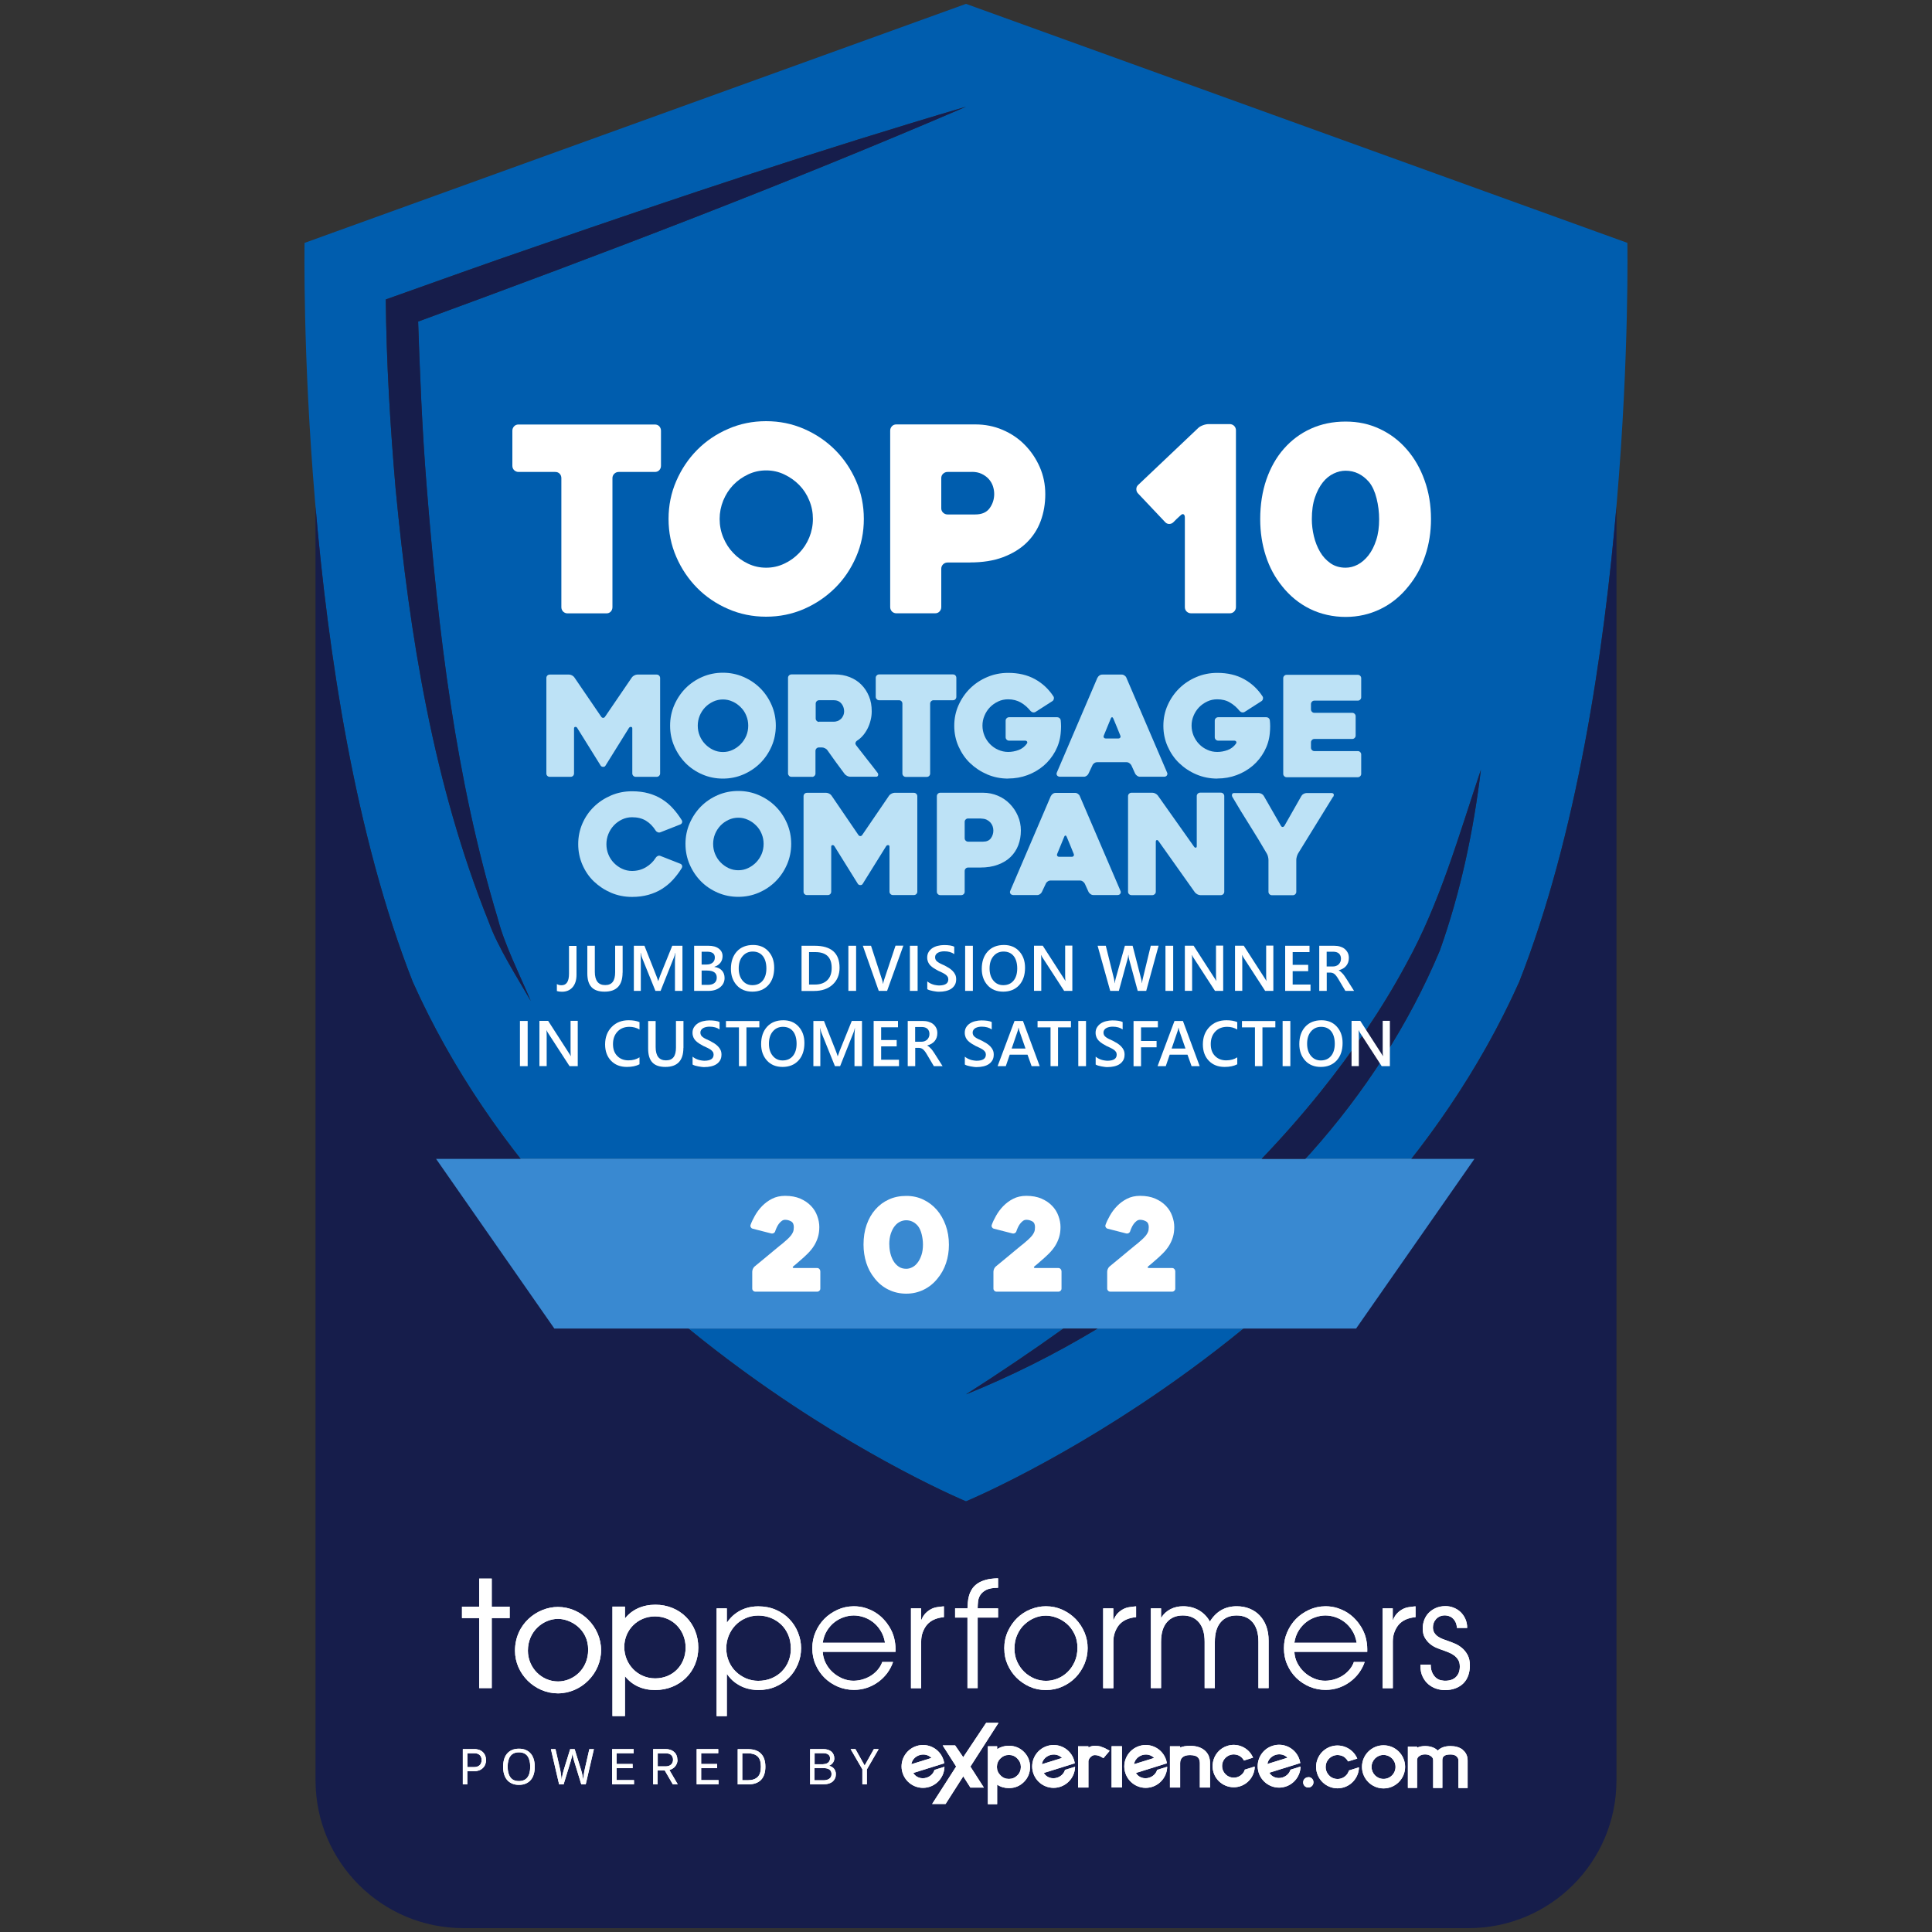 <?xml version="1.0" encoding="utf-8" standalone="no"?>
<svg id="Layer_1" xmlns="http://www.w3.org/2000/svg" viewBox="0 0 250 250">
  <rect x="0" y="0" width="250" height="250" fill="#333333" stroke="none"/>
  <defs>
    <style>
      .cls-1 {
        fill: #3989d1;
      }

      .cls-1, .cls-2, .cls-3, .cls-4, .cls-5, .cls-6 {
        stroke-width: 0px;
      }

      .cls-2 {
        fill: none;
      }

      .cls-3 {
        fill: #161d4b;
      }

      .cls-4 {
        fill: #fff;
      }

      .cls-5 {
        fill: #bde2f6;
      }

      .cls-6 {
        fill: #005dae;
      }
    </style>
  </defs>
  <g>
    <path class="cls-2" d="m169.64,149.17c6.9-7.73,12.67-16.6,16.68-26.17,2.69-7.56,4.35-15.44,5.31-23.38-2.86,8.51-5.31,17.26-9.66,25.13-3.12,5.82-6.98,11.43-11.11,16.57-2.41,3-4.95,5.88-7.6,8.65h5.65c.25-.27.5-.53.74-.8Z" />
    <path class="cls-2" d="m142.03,171.91h-4.42c-4.12,2.96-8.34,5.79-12.61,8.52,5.88-2.37,11.57-5.23,17.03-8.52Z" />
    <path class="cls-2" d="m69.6,31.81c-6.58,2.25-13.13,4.62-19.68,6.94.08,8.17.57,16.33,1.27,24.47,1.82,19.06,4.89,38.28,12.07,56.12,1.12,3.17,3.69,7.2,5.4,10.15-1.29-3.07-3.43-7.35-4.24-10.58-5.49-18.17-7.72-37.15-9.22-56.02-.57-7.08-.86-14.18-1.1-21.28,23.83-8.74,47.57-17.77,70.9-27.8-18.63,5.49-37.05,11.64-55.4,18Z" />
    <path class="cls-6" d="m210.59,31.43L125,.5,39.41,31.43s-1.04,57.42,14,95.62c3.8,8.48,8.62,16.1,13.96,22.91h95.88c2.65-2.77,5.19-5.65,7.6-8.65,4.13-5.15,7.99-10.76,11.11-16.57,4.35-7.86,6.8-16.62,9.66-25.13-.96,7.94-2.62,15.82-5.31,23.38-4.01,9.57-9.78,18.45-16.68,26.17-.24.27-.49.53-.74.8h13.73c5.34-6.81,10.16-14.43,13.96-22.91,15.04-38.21,14-95.62,14-95.62ZM55.2,62.89c1.5,18.87,3.73,37.85,9.22,56.02.81,3.23,2.95,7.5,4.24,10.58-1.7-2.95-4.27-6.98-5.4-10.15-7.18-17.85-10.25-37.07-12.07-56.12-.7-8.14-1.19-16.3-1.27-24.47,6.55-2.32,13.1-4.7,19.68-6.94,18.35-6.36,36.77-12.51,55.4-18-23.33,10.03-47.06,19.06-70.9,27.8.24,7.1.53,14.2,1.1,21.28Z" />
    <path class="cls-6" d="m125,180.43c4.27-2.73,8.49-5.57,12.61-8.52h-48.53c18.56,15.17,35.92,22.37,35.92,22.37,0,0,17.36-7.2,35.92-22.37h-18.89c-5.45,3.29-11.15,6.15-17.03,8.52Z" />
    <polygon class="cls-1" points="163.25 149.96 67.37 149.96 56.43 149.96 71.73 171.91 89.08 171.91 137.61 171.91 142.03 171.91 160.92 171.91 175.48 171.91 190.79 149.96 182.63 149.96 168.9 149.96 163.25 149.96" />
  </g>
  <path class="cls-3" d="m196.59,127.05c-20.68,46.14-71.59,67.22-71.59,67.22,0,0-50.91-21.09-71.59-67.22-7.44-18.89-10.94-42.46-12.58-61.48v164.8c0,10.57,8.57,19.13,19.13,19.13h130.08c10.57,0,19.13-8.57,19.13-19.13V65.57c-1.64,19.02-5.15,42.6-12.58,61.48Z" />
  <path class="cls-3" d="m68.66,129.49c-1.7-2.95-4.27-6.98-5.4-10.15-7.18-17.85-10.25-37.07-12.07-56.12-.7-8.14-1.19-16.3-1.27-24.47,6.55-2.32,13.1-4.7,19.68-6.94,18.35-6.36,36.77-12.51,55.4-18-23.33,10.03-47.06,19.06-70.89,27.8-.47.17-.94.34-1.41.52,0,0,1.36-1.98,1.36-1.98.25,7.58.54,15.17,1.15,22.74,1.5,18.87,3.73,37.85,9.22,56.02.81,3.23,2.95,7.5,4.24,10.58h0Z" />
  <g>
    <path class="cls-4" d="m84.74,61.07h-4.68c-.22,0-.41.08-.57.23-.16.16-.24.35-.24.57v16.7c0,.22-.07.41-.22.57-.15.16-.34.23-.58.23h-5.01c-.22,0-.41-.08-.57-.23-.15-.16-.23-.35-.23-.57v-16.7c0-.22-.07-.41-.22-.57-.15-.16-.34-.23-.58-.23h-4.74c-.22,0-.41-.08-.57-.23-.16-.16-.23-.35-.23-.57v-4.54c0-.22.08-.41.23-.57.15-.16.35-.23.57-.23h17.63c.24,0,.44.08.58.23.14.16.22.35.22.57v4.54c0,.22-.07.41-.22.57-.15.16-.34.23-.58.23Z" />
    <path class="cls-4" d="m86.51,67.15c0-1.74.33-3.37,1-4.91.67-1.54,1.57-2.88,2.7-4.02,1.14-1.15,2.47-2.05,4.01-2.72,1.54-.67,3.17-1,4.91-1s3.37.33,4.91,1c1.54.67,2.88,1.58,4.02,2.72,1.15,1.15,2.05,2.49,2.72,4.02.67,1.54,1,3.17,1,4.91s-.33,3.37-1,4.91c-.67,1.54-1.57,2.88-2.72,4.02s-2.49,2.05-4.02,2.72c-1.54.67-3.17,1-4.91,1s-3.37-.33-4.91-1c-1.54-.67-2.87-1.57-4.01-2.72-1.13-1.15-2.04-2.49-2.7-4.02-.67-1.54-1-3.17-1-4.91Zm6.61,0c0,.85.16,1.65.47,2.4.31.76.74,1.43,1.29,2,.54.58,1.18,1.04,1.92,1.39.74.35,1.51.52,2.34.52s1.6-.17,2.34-.52c.74-.34,1.38-.81,1.94-1.39.56-.58.99-1.25,1.3-2,.31-.76.47-1.56.47-2.4s-.15-1.62-.47-2.39c-.31-.77-.75-1.44-1.3-2-.56-.57-1.2-1.02-1.94-1.37-.73-.35-1.51-.52-2.34-.52s-1.6.17-2.34.52-1.37.8-1.92,1.37c-.55.57-.97,1.24-1.29,2-.31.77-.47,1.56-.47,2.39Z" />
    <path class="cls-4" d="m125.52,72.79h-2.91c-.22,0-.41.08-.57.23-.16.16-.24.35-.24.57v4.97c0,.22-.08.41-.23.57-.15.16-.34.23-.56.23h-5.02c-.22,0-.41-.08-.57-.23-.15-.16-.23-.35-.23-.57v-22.84c0-.22.08-.41.23-.57s.35-.23.57-.23h10.22c1.25,0,2.42.23,3.52.7s2.06,1.11,2.87,1.94c.81.82,1.46,1.78,1.94,2.87.48,1.09.72,2.26.72,3.51s-.2,2.41-.6,3.49c-.4,1.08-1.01,2.01-1.82,2.8-.81.79-1.83,1.41-3.05,1.87-1.22.46-2.64.68-4.27.68Zm.24-11.72h-3.15c-.22,0-.41.08-.57.23s-.24.34-.24.56v3.92c0,.22.08.41.24.56s.35.23.57.23h3.59c.85,0,1.47-.27,1.86-.81s.59-1.16.59-1.84c0-.35-.06-.7-.18-1.05-.12-.34-.31-.65-.55-.91s-.55-.48-.91-.65c-.36-.17-.77-.25-1.24-.25Z" />
    <path class="cls-4" d="m159.93,55.69v22.87c0,.22-.08.41-.23.57-.16.16-.35.23-.57.23h-5.01c-.22,0-.41-.08-.57-.23-.16-.16-.23-.35-.23-.57v-11.59c0-.22-.06-.36-.17-.42-.11-.06-.25,0-.4.15-.18.16-.34.31-.49.45-.14.14-.28.28-.42.42-.16.16-.34.23-.55.23s-.4-.09-.55-.27l-3.47-3.67c-.15-.15-.23-.34-.23-.57s.09-.41.27-.57l7.71-7.31c.15-.16.37-.28.63-.38.27-.1.51-.15.74-.15h2.74c.22,0,.41.08.57.23.15.16.23.35.23.57Z" />
    <path class="cls-4" d="m165.91,75.86c-.93-1.14-1.64-2.45-2.12-3.94-.48-1.49-.72-3.07-.72-4.74,0-1.87.27-3.58.8-5.13.54-1.55,1.29-2.88,2.27-3.99.98-1.11,2.14-1.98,3.49-2.59,1.35-.61,2.84-.92,4.49-.92s3.08.32,4.42.95c1.35.63,2.51,1.51,3.49,2.64.98,1.12,1.75,2.45,2.3,3.99.56,1.54.84,3.22.84,5.04,0,1.67-.25,3.25-.75,4.74-.5,1.49-1.22,2.8-2.15,3.94-1.02,1.29-2.24,2.28-3.64,2.96s-2.9,1.02-4.51,1.02-3.21-.35-4.61-1.04c-1.4-.69-2.6-1.67-3.61-2.94Zm3.84-8.68c0,.73.09,1.47.27,2.22.18.75.45,1.42.8,2.02s.81,1.09,1.35,1.47c.55.38,1.2.57,1.95.57.53,0,1.06-.13,1.57-.4s.97-.67,1.39-1.2c.41-.53.75-1.19,1-1.97.26-.78.38-1.68.38-2.7,0-.91-.11-1.81-.33-2.69-.22-.88-.54-1.59-.97-2.12-.85-.98-1.86-1.47-3.04-1.47-.51,0-1.03.12-1.55.37s-.99.62-1.4,1.14-.75,1.16-1.02,1.95c-.27.79-.4,1.73-.4,2.82Z" />
  </g>
  <g>
    <path class="cls-5" d="m85.42,87.73v12.35c0,.12-.04.22-.13.31-.08.08-.18.13-.31.13h-2.72c-.12,0-.22-.04-.31-.13s-.13-.19-.13-.31v-5.82c0-.12-.05-.19-.16-.2-.11-.01-.2.03-.27.13l-3.05,4.9c-.06.1-.16.14-.29.14s-.24-.05-.31-.14l-3.05-4.9c-.06-.1-.15-.14-.25-.13-.11.01-.16.08-.16.2v5.82c0,.12-.04.22-.12.31-.08.08-.19.13-.31.13h-2.72c-.12,0-.22-.04-.31-.13s-.12-.19-.12-.31v-12.35c0-.12.04-.22.12-.31.08-.08.19-.13.31-.13h2.52c.12,0,.25.04.38.11.13.07.23.16.29.25l3.48,5.1c.07.1.16.14.25.14s.18-.05.24-.14l3.48-5.1c.07-.1.17-.18.31-.25.13-.07.26-.11.38-.11h2.52c.12,0,.22.04.31.13.08.08.13.19.13.31Z" />
    <path class="cls-5" d="m86.71,93.9c0-.94.18-1.83.54-2.66s.85-1.56,1.46-2.18c.62-.62,1.34-1.11,2.17-1.47.83-.36,1.72-.54,2.66-.54s1.83.18,2.66.54c.83.36,1.56.85,2.18,1.47.62.62,1.11,1.35,1.47,2.18.36.83.54,1.72.54,2.66s-.18,1.83-.54,2.66c-.36.83-.85,1.56-1.47,2.18-.62.62-1.35,1.11-2.18,1.47-.83.36-1.72.54-2.66.54s-1.83-.18-2.66-.54c-.83-.36-1.56-.85-2.17-1.47-.61-.62-1.1-1.35-1.46-2.18-.36-.83-.54-1.72-.54-2.66Zm3.58,0c0,.46.08.89.25,1.3.17.41.4.77.7,1.08.3.31.64.56,1.04.75s.82.28,1.27.28.87-.09,1.26-.28c.4-.19.75-.44,1.05-.75.3-.31.54-.68.71-1.08.17-.41.25-.84.25-1.3s-.08-.88-.25-1.29c-.17-.42-.4-.78-.71-1.08-.3-.31-.65-.56-1.05-.74-.4-.19-.82-.28-1.26-.28s-.87.09-1.27.28-.74.43-1.04.74c-.29.31-.53.67-.7,1.08-.17.42-.25.85-.25,1.29Z" />
    <path class="cls-5" d="m105.12,100.52h-2.71c-.12,0-.23-.04-.31-.13s-.13-.19-.13-.31v-12.37c0-.12.04-.22.13-.31.08-.08.19-.13.31-.13h5.62c.7,0,1.34.12,1.93.35.59.24,1.1.56,1.51.99.42.42.74.92.98,1.5s.35,1.22.35,1.92c0,.39-.04.77-.14,1.15-.09.38-.22.74-.39,1.08s-.37.64-.6.91c-.23.27-.49.5-.78.68-.1.07-.16.16-.19.26s0,.2.06.3c.46.6.94,1.22,1.45,1.86.51.64.96,1.22,1.36,1.75.07.1.09.2.05.32-.04.11-.12.17-.24.17h-3.36c-.12,0-.25-.03-.39-.1-.14-.07-.24-.15-.32-.24-.38-.51-.76-1.02-1.14-1.54s-.75-1.04-1.12-1.57c-.07-.1-.17-.18-.31-.24-.13-.07-.26-.1-.38-.1h-.4c-.12,0-.22.04-.31.13-.08.08-.13.19-.13.31v2.93c0,.12-.04.22-.13.31-.08.08-.19.13-.31.13Zm.87-7.13h1.91c.14,0,.29-.03.45-.08.16-.05.3-.14.43-.25.13-.11.24-.26.32-.43.08-.17.13-.37.13-.6,0-.12-.02-.26-.06-.42-.04-.16-.11-.32-.22-.47-.1-.15-.24-.28-.41-.38-.18-.1-.39-.15-.64-.15h-1.91c-.12,0-.22.04-.31.13-.08.08-.13.19-.13.31v1.92c0,.12.04.22.13.31s.19.13.31.13Z" />
    <path class="cls-5" d="m123.33,90.61h-2.53c-.12,0-.22.04-.31.13-.08.08-.13.19-.13.31v9.04c0,.12-.04.22-.12.31-.08.08-.18.13-.32.13h-2.71c-.12,0-.22-.04-.31-.13s-.13-.19-.13-.31v-9.04c0-.12-.04-.22-.12-.31-.08-.08-.18-.13-.32-.13h-2.57c-.12,0-.22-.04-.31-.13s-.13-.19-.13-.31v-2.46c0-.12.04-.22.13-.31s.19-.13.31-.13h9.55c.13,0,.24.04.32.13s.12.19.12.31v2.46c0,.12-.04.22-.12.31s-.18.13-.32.13Z" />
    <path class="cls-5" d="m130.46,100.75c-.96,0-1.87-.18-2.71-.54-.84-.36-1.58-.85-2.22-1.46s-1.13-1.34-1.5-2.17c-.37-.83-.55-1.72-.55-2.66s.18-1.83.55-2.66c.37-.83.87-1.56,1.5-2.18.63-.62,1.37-1.11,2.22-1.47.84-.36,1.75-.54,2.71-.54,1.33,0,2.48.27,3.46.81s1.78,1.29,2.4,2.24c.06.1.07.21.04.33-.03.13-.09.22-.19.28l-2.17,1.39c-.1.06-.21.08-.33.06-.12-.02-.22-.08-.31-.17-.37-.46-.79-.83-1.26-1.1s-1.02-.42-1.65-.42c-.46,0-.89.09-1.29.28s-.76.44-1.06.75c-.3.31-.54.68-.71,1.09-.18.42-.26.85-.26,1.29s.09.89.26,1.3c.17.41.41.77.71,1.08.3.31.65.56,1.06.74s.84.28,1.29.28.91-.08,1.36-.25c.45-.17.8-.45,1.07-.83.06-.1.07-.18.02-.26-.05-.08-.13-.12-.25-.12h-2.08c-.12,0-.22-.04-.31-.13s-.13-.19-.13-.31v-2.15c0-.12.04-.22.13-.31.08-.08.19-.13.31-.13h6.22c.12,0,.23.04.32.12.09.08.14.18.15.32.02.21.04.46.04.75s-.02.6-.05.91c-.08.83-.32,1.6-.71,2.32-.39.71-.88,1.33-1.49,1.85-.61.52-1.31.93-2.09,1.22s-1.62.44-2.5.44Z" />
    <path class="cls-5" d="m142.02,87.69c.05-.11.13-.2.24-.28.11-.08.24-.12.37-.12h2.53c.12,0,.24.04.35.12.12.08.2.17.24.28l5.28,12.3c.05.11.04.22-.03.34s-.2.18-.39.18h-3.09c-.13,0-.26-.04-.37-.12-.12-.08-.2-.17-.26-.28l-.49-1.08c-.06-.11-.15-.2-.26-.28-.11-.08-.23-.12-.35-.12h-3.82c-.13,0-.26.04-.37.12-.11.08-.2.17-.24.28l-.51,1.08c-.05.11-.13.2-.24.28-.12.08-.23.12-.35.12h-3.11c-.06,0-.12-.01-.19-.04s-.12-.06-.16-.11-.07-.11-.08-.18c-.01-.07,0-.16.05-.25l5.24-12.24Zm1.07,7.87h1.61c.12,0,.21-.04.26-.12.05-.08.05-.17,0-.28-.12-.3-.26-.65-.43-1.06-.17-.4-.33-.78-.47-1.13-.05-.11-.1-.16-.16-.16s-.12.05-.16.16l-.9,2.19c-.05.11-.05.2,0,.28.05.08.14.12.27.12Z" />
    <path class="cls-5" d="m157.52,100.75c-.96,0-1.87-.18-2.71-.54-.85-.36-1.58-.85-2.22-1.46s-1.13-1.34-1.5-2.17-.55-1.72-.55-2.66.18-1.83.55-2.66c.37-.83.87-1.56,1.5-2.18.63-.62,1.37-1.11,2.22-1.47.84-.36,1.75-.54,2.71-.54,1.33,0,2.48.27,3.46.81.98.54,1.78,1.29,2.4,2.24.06.1.07.21.04.33-.03.13-.09.22-.19.28l-2.17,1.39c-.1.06-.21.08-.33.06-.12-.02-.22-.08-.31-.17-.37-.46-.79-.83-1.26-1.1-.46-.28-1.01-.42-1.65-.42-.46,0-.89.09-1.29.28-.4.19-.76.44-1.06.75-.3.31-.54.68-.71,1.09-.18.42-.26.85-.26,1.29s.09.89.26,1.3c.18.41.41.77.71,1.08.3.31.65.56,1.06.74.4.19.83.28,1.29.28s.91-.08,1.36-.25c.45-.17.8-.45,1.07-.83.06-.1.07-.18.02-.26-.05-.08-.13-.12-.25-.12h-2.08c-.12,0-.22-.04-.31-.13s-.13-.19-.13-.31v-2.15c0-.12.04-.22.13-.31.08-.08.19-.13.31-.13h6.22c.12,0,.23.04.32.12.09.08.14.18.15.32.02.21.04.46.04.75s-.02.6-.05.91c-.08.83-.32,1.6-.71,2.32-.39.71-.88,1.33-1.49,1.85s-1.31.93-2.09,1.22-1.62.44-2.5.44Z" />
    <path class="cls-5" d="m169.64,91.04v.76c0,.12.04.22.13.31s.19.13.31.13h4.9c.12,0,.22.04.31.13s.13.19.13.31v2.5c0,.12-.04.22-.13.31s-.19.13-.31.13h-4.9c-.12,0-.22.04-.31.13s-.13.19-.13.31v.69c0,.12.04.22.13.31s.19.13.31.13h5.62c.12,0,.22.04.31.13.08.08.13.19.13.31v2.5c0,.12-.04.22-.13.31s-.19.13-.31.13h-9.21c-.12,0-.22-.04-.31-.13s-.13-.19-.13-.31v-12.37c0-.12.04-.22.13-.31s.19-.13.31-.13h9.21c.12,0,.22.04.31.13s.13.19.13.31v2.46c0,.12-.04.22-.13.31s-.19.13-.31.13h-5.62c-.12,0-.22.04-.31.13-.08.08-.13.19-.13.31Z" />
    <path class="cls-5" d="m88.23,112.31c-.35.57-.74,1.08-1.16,1.54-.42.46-.9.85-1.42,1.18s-1.11.58-1.75.76c-.64.18-1.35.27-2.12.27-.97,0-1.87-.18-2.71-.54-.84-.36-1.58-.85-2.22-1.46s-1.13-1.34-1.49-2.17-.54-1.72-.54-2.66.18-1.83.54-2.66c.36-.83.86-1.56,1.49-2.17.63-.62,1.37-1.1,2.22-1.47.84-.36,1.75-.54,2.71-.54.79,0,1.51.09,2.15.27.64.18,1.22.43,1.74.76.52.33.99.72,1.4,1.18.42.46.8.97,1.15,1.53.06.1.07.2.04.31-.04.11-.11.19-.22.24l-2.57,1.01c-.12.05-.24.05-.36,0s-.21-.12-.27-.22c-.35-.55-.77-.98-1.27-1.28s-1.09-.44-1.79-.44c-.46,0-.89.1-1.29.29-.4.19-.76.45-1.06.77s-.54.69-.71,1.12c-.17.42-.25.86-.25,1.31s.08.9.25,1.31c.17.42.4.78.71,1.1.3.31.65.57,1.06.76.4.19.83.29,1.29.29.66,0,1.26-.16,1.8-.48.54-.32.96-.73,1.28-1.24.06-.1.15-.17.26-.22.11-.05.23-.05.35,0l2.57,1.01c.11.05.18.12.22.23.04.1.02.21-.04.32Z" />
    <path class="cls-5" d="m88.7,109.2c0-.94.18-1.83.54-2.66s.85-1.56,1.46-2.18c.62-.62,1.34-1.11,2.17-1.47.83-.36,1.72-.54,2.66-.54s1.83.18,2.66.54c.83.36,1.56.85,2.18,1.47.62.62,1.11,1.35,1.47,2.18.36.83.54,1.72.54,2.66s-.18,1.83-.54,2.66c-.36.83-.85,1.56-1.47,2.18-.62.62-1.35,1.11-2.18,1.47-.83.36-1.72.54-2.66.54s-1.83-.18-2.66-.54c-.83-.36-1.56-.85-2.17-1.47-.61-.62-1.1-1.35-1.46-2.18-.36-.83-.54-1.72-.54-2.66Zm3.58,0c0,.46.08.89.25,1.3.17.41.4.77.7,1.08.3.31.64.56,1.04.75s.82.28,1.27.28.87-.09,1.26-.28c.4-.19.75-.44,1.05-.75.3-.31.54-.68.71-1.08.17-.41.25-.84.25-1.3s-.08-.88-.25-1.29c-.17-.42-.4-.78-.71-1.08-.3-.31-.65-.56-1.05-.74-.4-.19-.82-.28-1.26-.28s-.87.09-1.27.28-.74.43-1.04.74c-.29.31-.53.67-.7,1.08-.17.42-.25.85-.25,1.29Z" />
    <path class="cls-5" d="m118.7,103.03v12.35c0,.12-.04.22-.13.31-.08.08-.18.13-.31.13h-2.72c-.12,0-.22-.04-.31-.13s-.13-.19-.13-.31v-5.82c0-.12-.05-.19-.16-.2-.11-.01-.2.03-.27.13l-3.05,4.9c-.06.1-.16.14-.29.14s-.24-.05-.31-.14l-3.05-4.9c-.06-.1-.15-.14-.25-.13-.11.01-.16.08-.16.2v5.82c0,.12-.04.22-.12.31-.08.08-.19.13-.31.13h-2.72c-.12,0-.22-.04-.31-.13s-.12-.19-.12-.31v-12.35c0-.12.04-.22.12-.31.08-.08.19-.13.31-.13h2.52c.12,0,.25.04.38.11.13.07.23.16.29.25l3.48,5.1c.07.1.16.14.25.14s.18-.05.24-.14l3.48-5.1c.07-.1.17-.18.31-.25.13-.07.26-.11.38-.11h2.52c.12,0,.22.04.31.13.08.08.13.19.13.31Z" />
    <path class="cls-5" d="m126.85,112.26h-1.58c-.12,0-.22.04-.31.13-.08.08-.13.19-.13.31v2.69c0,.12-.04.22-.13.31-.08.08-.19.13-.31.13h-2.72c-.12,0-.22-.04-.31-.13s-.13-.19-.13-.31v-12.37c0-.12.04-.22.13-.31s.19-.13.31-.13h5.53c.68,0,1.31.13,1.91.38.6.25,1.11.6,1.55,1.05.44.45.79.96,1.05,1.56.26.59.39,1.22.39,1.9s-.11,1.31-.33,1.89c-.22.58-.55,1.09-.99,1.52-.44.43-.99.77-1.65,1.01-.66.25-1.43.37-2.31.37Zm.13-6.35h-1.71c-.12,0-.22.04-.31.13-.09.08-.13.19-.13.31v2.12c0,.12.04.22.13.31.08.08.19.13.31.13h1.94c.46,0,.8-.15,1.01-.44s.32-.63.32-1c0-.19-.03-.38-.1-.57-.07-.19-.17-.35-.3-.49-.13-.14-.3-.26-.49-.35-.19-.09-.42-.13-.67-.13Z" />
    <path class="cls-5" d="m135.99,103c.05-.11.13-.2.24-.28.11-.08.24-.12.37-.12h2.53c.12,0,.24.04.35.12.12.08.2.17.24.28l5.28,12.3c.05.11.04.22-.03.34s-.2.18-.39.18h-3.09c-.13,0-.26-.04-.37-.12-.12-.08-.2-.17-.26-.28l-.49-1.08c-.06-.11-.15-.2-.26-.28-.11-.08-.23-.12-.35-.12h-3.82c-.13,0-.26.04-.37.12-.11.08-.2.17-.24.28l-.51,1.08c-.05.11-.13.2-.24.28-.12.08-.23.12-.35.12h-3.11c-.06,0-.12-.01-.19-.04s-.12-.06-.16-.11-.07-.11-.08-.18c-.01-.07,0-.16.05-.25l5.24-12.24Zm1.07,7.87h1.61c.12,0,.21-.04.26-.12.05-.08.05-.17,0-.28-.12-.3-.26-.65-.43-1.06-.17-.4-.33-.78-.47-1.13-.05-.11-.1-.16-.16-.16s-.12.05-.16.16l-.9,2.19c-.05.11-.05.2,0,.28.05.08.14.12.27.12Z" />
    <path class="cls-5" d="m158.42,103.02v12.37c0,.12-.04.22-.13.31s-.19.13-.31.13h-2.67c-.12,0-.25-.04-.38-.11-.13-.07-.23-.16-.31-.25l-4.71-6.64c-.07-.1-.15-.14-.23-.12-.08.02-.12.09-.12.21v6.47c0,.12-.04.22-.13.31-.09.08-.19.13-.31.13h-2.71c-.12,0-.22-.04-.31-.13-.09-.08-.13-.19-.13-.31v-12.37c0-.12.04-.22.13-.31s.19-.13.31-.13h2.71c.12,0,.25.03.38.1s.24.15.31.24l4.7,6.64c.07.1.15.14.23.13.08-.01.12-.08.12-.2v-6.48c0-.12.04-.22.13-.31s.19-.13.31-.13h2.68c.12,0,.22.04.31.13s.13.19.13.31Z" />
    <path class="cls-5" d="m172.49,103.11l-4.52,7.33c-.06.11-.12.24-.16.4-.05.16-.07.3-.07.42v4.14c0,.12-.04.22-.13.31s-.19.13-.31.13h-2.72c-.12,0-.22-.04-.31-.13-.08-.08-.13-.19-.13-.31v-4.12c0-.12-.02-.26-.06-.43s-.09-.29-.15-.39c-.72-1.24-1.46-2.46-2.21-3.65-.75-1.19-1.51-2.42-2.25-3.69-.06-.11-.07-.22-.04-.33.04-.11.11-.17.24-.17h3.22c.12,0,.24.04.37.11.13.07.22.16.28.27l2.22,3.87c.06.1.13.14.22.14s.15-.05.22-.14l2.2-3.87c.06-.11.15-.2.28-.27.13-.07.25-.11.37-.11h3.26c.12,0,.21.04.26.13.05.08.03.21-.06.38Z" />
  </g>
  <polygon class="cls-1" points="175.48 171.91 71.73 171.91 56.43 149.96 190.79 149.96 175.48 171.91" />
  <g>
    <path class="cls-3" d="m137.61,171.91c-4.12,2.96-8.34,5.79-12.61,8.52,5.88-2.37,11.57-5.23,17.03-8.52h-4.42Z" />
    <path class="cls-3" d="m168.9,149.96c.25-.27.5-.53.74-.8,6.9-7.73,12.67-16.6,16.68-26.17,2.69-7.56,4.35-15.44,5.31-23.38-2.86,8.51-5.31,17.26-9.66,25.13-3.12,5.82-6.98,11.43-11.11,16.57-2.41,3-4.95,5.88-7.6,8.65h5.65Z" />
  </g>
  <g>
    <path class="cls-4" d="m106.15,164.47v2.27c0,.11-.04.21-.12.28-.08.08-.17.12-.28.12h-8.01c-.11,0-.21-.04-.28-.12-.08-.08-.12-.17-.12-.28v-2.18c0-.11.03-.23.08-.36.06-.13.13-.23.22-.31.6-.5,1.11-.92,1.54-1.27.42-.35.78-.65,1.07-.89s.53-.44.73-.6c.2-.15.37-.29.51-.42.28-.23.5-.44.67-.62s.29-.34.37-.49c.08-.15.14-.29.16-.42.02-.13.03-.26.03-.39,0-.37-.12-.62-.36-.75s-.49-.2-.76-.2c-.17,0-.32.05-.46.16-.14.11-.26.23-.37.38-.11.15-.2.31-.28.49s-.14.32-.18.46c-.03.1-.1.18-.19.23-.1.06-.2.07-.31.05l-2.42-.62c-.11-.03-.19-.1-.24-.19-.05-.09-.06-.19-.03-.29.13-.37.32-.77.57-1.21s.55-.85.92-1.23c.37-.38.8-.7,1.29-.95.49-.25,1.06-.38,1.69-.38.76,0,1.41.12,1.97.36.55.24,1.01.55,1.38.94.37.38.64.82.81,1.3.18.48.27.97.27,1.44s-.06.92-.18,1.31c-.12.39-.29.77-.51,1.12s-.49.68-.81,1c-.32.32-.67.64-1.05.96-.11.1-.19.17-.25.22-.06.04-.1.08-.14.12-.04.03-.09.07-.14.12-.06.04-.14.11-.25.2-.09.07-.12.12-.11.18.02.05.08.07.19.07h2.97c.11,0,.21.04.28.12.08.08.12.17.12.28Z" />
    <path class="cls-4" d="m113.16,165.39c-.47-.57-.82-1.22-1.06-1.97-.24-.75-.36-1.54-.36-2.37,0-.93.13-1.79.4-2.56.27-.77.65-1.44,1.14-1.99.49-.56,1.07-.99,1.74-1.29.67-.31,1.42-.46,2.25-.46s1.54.16,2.21.48c.67.32,1.25.76,1.74,1.32.49.56.87,1.23,1.15,2,.28.77.42,1.61.42,2.52,0,.84-.12,1.62-.37,2.37-.25.75-.61,1.4-1.08,1.97-.51.65-1.12,1.14-1.82,1.48-.7.34-1.45.51-2.25.51s-1.6-.17-2.3-.52c-.7-.34-1.3-.83-1.8-1.47Zm1.92-4.34c0,.37.04.74.13,1.11.09.37.22.71.4,1.01s.4.54.68.73c.27.19.6.28.98.28.27,0,.53-.07.78-.2.26-.13.49-.33.69-.6.21-.27.37-.6.5-.99.13-.39.19-.84.19-1.35,0-.46-.06-.9-.17-1.34s-.27-.79-.48-1.06c-.42-.49-.93-.74-1.52-.74-.26,0-.51.06-.78.18-.26.12-.49.31-.7.57-.21.26-.37.58-.51.98-.13.4-.2.87-.2,1.41Z" />
    <path class="cls-4" d="m137.36,164.47v2.27c0,.11-.04.21-.12.28-.08.08-.17.12-.28.12h-8.01c-.11,0-.21-.04-.28-.12-.08-.08-.12-.17-.12-.28v-2.18c0-.11.03-.23.08-.36.06-.13.13-.23.22-.31.6-.5,1.11-.92,1.54-1.27.42-.35.78-.65,1.07-.89s.53-.44.73-.6c.2-.15.37-.29.51-.42.28-.23.5-.44.67-.62s.29-.34.37-.49c.08-.15.14-.29.16-.42.02-.13.03-.26.03-.39,0-.37-.12-.62-.36-.75s-.49-.2-.76-.2c-.17,0-.32.05-.46.16-.14.11-.26.23-.37.38-.11.15-.2.31-.28.49s-.14.32-.18.46c-.03.1-.1.18-.19.23-.1.06-.2.07-.31.05l-2.42-.62c-.11-.03-.19-.1-.24-.19-.05-.09-.06-.19-.03-.29.13-.37.32-.77.57-1.21s.55-.85.92-1.23c.37-.38.8-.7,1.29-.95.49-.25,1.06-.38,1.69-.38.76,0,1.41.12,1.97.36.55.24,1.01.55,1.38.94.37.38.64.82.81,1.3.18.48.27.97.27,1.44s-.06.92-.18,1.31c-.12.39-.29.77-.51,1.12s-.49.68-.81,1c-.32.32-.67.64-1.05.96-.11.1-.19.17-.25.22-.06.04-.1.08-.14.12-.04.03-.09.07-.14.12-.06.04-.14.11-.25.2-.09.07-.12.12-.11.18.02.05.08.07.19.07h2.97c.11,0,.21.04.28.12.08.08.12.17.12.28Z" />
    <path class="cls-4" d="m152.08,164.47v2.27c0,.11-.04.21-.12.28-.08.08-.17.12-.28.12h-8.01c-.11,0-.21-.04-.28-.12-.08-.08-.12-.17-.12-.28v-2.18c0-.11.03-.23.08-.36.06-.13.13-.23.22-.31.6-.5,1.11-.92,1.54-1.27.42-.35.78-.65,1.07-.89s.53-.44.73-.6c.2-.15.37-.29.51-.42.28-.23.5-.44.67-.62s.29-.34.37-.49c.08-.15.14-.29.16-.42.02-.13.03-.26.03-.39,0-.37-.12-.62-.36-.75s-.49-.2-.76-.2c-.17,0-.32.05-.46.16-.14.11-.26.23-.37.38-.11.15-.2.31-.28.49s-.14.32-.18.46c-.03.1-.1.18-.19.23-.1.06-.2.07-.31.05l-2.42-.62c-.11-.03-.19-.1-.24-.19-.05-.09-.06-.19-.03-.29.13-.37.32-.77.57-1.21s.55-.85.92-1.23c.37-.38.8-.7,1.29-.95.49-.25,1.06-.38,1.69-.38.76,0,1.41.12,1.97.36.55.24,1.01.55,1.38.94.37.38.64.82.81,1.3.18.48.27.97.27,1.44s-.06.92-.18,1.31c-.12.39-.29.77-.51,1.12s-.49.68-.81,1c-.32.32-.67.64-1.05.96-.11.1-.19.17-.25.22-.06.04-.1.08-.14.12-.04.03-.09.07-.14.12-.06.04-.14.11-.25.2-.09.07-.12.12-.11.18.02.05.08.07.19.07h2.97c.11,0,.21.04.28.12.08.08.12.17.12.28Z" />
  </g>
  <g>
    <g>
      <g>
        <path class="cls-4" d="m92.73,208.12h1.32v1.81h.04c.3-.43.63-.78.97-1.05.35-.27.7-.48,1.06-.63.36-.15.71-.25,1.06-.31.35-.06.66-.08.93-.08.84,0,1.61.15,2.29.45.69.3,1.27.7,1.75,1.21.48.5.85,1.08,1.11,1.73.26.65.4,1.32.4,2.01,0,.74-.14,1.44-.42,2.1-.28.66-.66,1.24-1.15,1.73-.49.49-1.08.88-1.75,1.17s-1.42.43-2.23.43c-.26,0-.57-.03-.91-.08-.35-.06-.7-.16-1.07-.31-.36-.15-.72-.36-1.08-.63-.35-.27-.67-.61-.96-1.03h-.04v5.43h-1.32v-13.94Zm9.6,5.19c0-.65-.11-1.25-.34-1.77-.23-.53-.53-.97-.92-1.34-.39-.36-.84-.65-1.35-.85-.51-.2-1.05-.3-1.61-.3s-1.14.12-1.65.35c-.51.23-.95.54-1.31.92-.36.38-.65.83-.86,1.35-.21.52-.31,1.06-.31,1.62,0,.6.11,1.16.33,1.68.22.52.52.96.9,1.33s.82.66,1.32.88c.5.21,1.03.32,1.58.32.63,0,1.2-.11,1.73-.33.52-.22.97-.52,1.34-.9.37-.38.66-.82.86-1.33.2-.51.3-1.05.3-1.63Z" />
        <path class="cls-4" d="m106.46,213.76c.03.5.15.98.38,1.43.23.45.52.85.9,1.19.37.34.79.61,1.26.81.47.2.96.3,1.46.3.47-.01.9-.08,1.3-.22.4-.13.76-.31,1.08-.53.31-.22.58-.47.81-.76.23-.29.4-.6.51-.92h1.4c-.18.52-.43.99-.75,1.43-.33.44-.71.82-1.16,1.15-.45.33-.94.58-1.47.76-.53.18-1.1.27-1.69.27-.72,0-1.4-.14-2.06-.41-.65-.28-1.23-.66-1.72-1.14-.49-.48-.88-1.05-1.17-1.71-.29-.65-.43-1.36-.43-2.13s.14-1.42.41-2.07c.28-.65.66-1.23,1.14-1.72.48-.49,1.05-.88,1.7-1.18.65-.3,1.35-.45,2.1-.46.57,0,1.09.08,1.58.24.48.16.92.36,1.3.61.38.25.72.53,1.01.85.29.31.53.63.72.94.3.49.51.98.63,1.47.12.49.18.96.18,1.41,0,.06,0,.13,0,.19,0,.06,0,.13,0,.19h-9.39Zm8.06-1.19c-.1-.6-.29-1.13-.58-1.58-.28-.45-.61-.81-.99-1.1-.38-.29-.78-.5-1.21-.64-.43-.14-.85-.21-1.26-.21s-.82.07-1.25.21c-.43.14-.84.35-1.22.64-.38.29-.71.66-.99,1.1-.28.45-.47.97-.56,1.58h8.06Z" />
        <path class="cls-4" d="m117.87,208.12h1.32v1.49h.04c.15-.36.34-.66.56-.88.22-.22.46-.39.71-.52.25-.13.52-.21.8-.25.28-.04.56-.08.84-.1v1.4c-.47.04-.89.14-1.27.31-.38.17-.7.41-.95.71-.23.29-.4.61-.53.97-.13.36-.19.75-.19,1.16v6.04h-1.32v-10.32Z" />
        <path class="cls-4" d="m125.19,209.31h-1.6v-1.19h1.6c.01-.24.03-.5.05-.78.02-.28.07-.57.15-.85.08-.28.2-.56.37-.83.16-.27.39-.51.68-.72.29-.21.65-.37,1.09-.5.44-.13.98-.19,1.62-.21v1.23c-.65,0-1.16.09-1.51.26-.35.18-.61.4-.78.66-.17.26-.27.55-.3.85-.03.3-.05.57-.05.81v.08h2.64v1.19h-2.64v9.13h-1.32v-9.13Z" />
        <path class="cls-4" d="m129.95,213.35c0-.82.15-1.56.46-2.24.31-.67.71-1.25,1.21-1.74.5-.48,1.07-.86,1.72-1.12.65-.26,1.31-.4,1.99-.4.77,0,1.48.15,2.14.45.66.3,1.23.7,1.72,1.2.48.5.86,1.07,1.14,1.73.28.65.41,1.33.41,2.04s-.14,1.38-.41,2.04c-.28.65-.65,1.23-1.13,1.73-.48.5-1.05.9-1.72,1.2-.67.3-1.38.45-2.15.45s-1.46-.15-2.11-.44c-.65-.3-1.22-.69-1.71-1.18-.48-.49-.86-1.06-1.14-1.7-.28-.64-.41-1.31-.41-2.02Zm1.32-.02c0,.6.11,1.16.34,1.67.23.51.53.95.91,1.32.38.37.81.66,1.3.87.49.21,1,.31,1.53.31s1-.1,1.48-.29c.48-.19.92-.47,1.3-.84.38-.36.69-.81.93-1.34.24-.53.36-1.13.36-1.81s-.13-1.28-.39-1.8c-.26-.52-.58-.96-.98-1.3-.4-.35-.84-.61-1.32-.79-.48-.18-.95-.27-1.39-.27-.48,0-.96.09-1.43.28-.48.19-.91.47-1.31.83-.4.36-.72.81-.96,1.35-.25.53-.37,1.14-.37,1.82Z" />
        <path class="cls-4" d="m142.74,208.12h1.32v1.49h.04c.15-.36.34-.66.56-.88s.46-.39.71-.52c.25-.13.52-.21.8-.25.28-.04.56-.08.84-.1v1.4c-.47.04-.89.14-1.27.31-.38.17-.7.41-.95.71-.23.29-.4.61-.53.97-.13.36-.19.75-.19,1.16v6.04h-1.32v-10.32Z" />
        <path class="cls-4" d="m150.28,209.31c.29-.47.68-.82,1.17-1.08.49-.25,1.04-.38,1.64-.38.75,0,1.43.17,2.03.51.6.34,1.08.83,1.44,1.47.82-1.32,1.97-1.98,3.47-1.98.6,0,1.16.1,1.67.31s.95.5,1.31.89c.36.38.65.85.85,1.4.2.55.3,1.17.3,1.86v6.13h-1.32v-5.98c0-1.11-.25-1.95-.75-2.54-.5-.58-1.19-.88-2.07-.88s-1.57.29-2.07.88-.75,1.43-.75,2.54v5.98h-1.32v-5.98c0-1.11-.25-1.95-.75-2.54-.5-.58-1.19-.88-2.07-.88s-1.57.29-2.07.88c-.5.58-.75,1.43-.75,2.54v5.98h-1.32v-10.32h1.32v1.19Z" />
        <path class="cls-4" d="m167.49,213.76c.03.5.15.98.38,1.43.23.45.53.85.9,1.19.37.34.79.61,1.26.81.47.2.96.3,1.46.3.47-.01.9-.08,1.3-.22.4-.13.76-.31,1.08-.53.31-.22.58-.47.81-.76.23-.29.4-.6.51-.92h1.4c-.18.52-.43.99-.75,1.43-.33.44-.71.82-1.16,1.15-.45.33-.94.58-1.47.76-.53.18-1.1.27-1.69.27-.72,0-1.4-.14-2.06-.41-.65-.28-1.23-.66-1.72-1.14-.49-.48-.88-1.05-1.17-1.71-.29-.65-.43-1.36-.43-2.13s.14-1.42.42-2.07c.28-.65.66-1.23,1.14-1.72.48-.49,1.05-.88,1.7-1.18.65-.3,1.35-.45,2.1-.46.57,0,1.09.08,1.58.24.48.16.92.36,1.3.61.38.25.72.53,1.01.85.29.31.53.63.72.94.3.49.51.98.63,1.47s.18.96.18,1.41c0,.06,0,.13,0,.19,0,.06,0,.13,0,.19h-9.39Zm8.06-1.19c-.1-.6-.29-1.13-.58-1.58-.28-.45-.61-.81-.99-1.1-.38-.29-.78-.5-1.21-.64-.43-.14-.85-.21-1.26-.21s-.82.07-1.25.21c-.43.14-.84.35-1.22.64-.38.29-.71.66-.99,1.1-.28.45-.47.97-.56,1.58h8.06Z" />
        <path class="cls-4" d="m178.9,208.12h1.32v1.49h.04c.15-.36.34-.66.56-.88s.46-.39.71-.52c.25-.13.52-.21.8-.25.28-.04.56-.08.84-.1v1.4c-.47.04-.89.14-1.27.31-.38.17-.7.41-.95.71-.23.29-.4.61-.53.97-.13.36-.19.75-.19,1.16v6.04h-1.32v-10.32Z" />
        <path class="cls-4" d="m185.13,215.38c.01.49.09.88.25,1.16.15.28.32.49.52.63.19.14.4.23.6.26.21.04.37.06.48.06.63,0,1.11-.17,1.43-.5.33-.33.49-.78.49-1.35,0-.35-.07-.64-.22-.87-.14-.23-.32-.41-.53-.57-.21-.15-.43-.27-.67-.37-.24-.09-.45-.18-.64-.25-.26-.09-.56-.19-.88-.32s-.62-.3-.89-.52c-.27-.22-.5-.49-.69-.81s-.28-.73-.28-1.22c0-.36.06-.72.19-1.07.13-.35.31-.65.57-.92.25-.26.56-.48.92-.64.36-.16.79-.25,1.26-.25.38,0,.74.07,1.08.21.35.14.64.33.9.58.25.25.45.54.6.88.15.34.23.71.23,1.11v.04h-1.32c-.03-.31-.09-.58-.2-.78-.11-.21-.24-.37-.39-.5-.15-.13-.31-.21-.48-.26-.17-.05-.33-.08-.48-.08-.26,0-.49.05-.69.14-.2.09-.36.22-.49.37s-.23.32-.29.5c-.06.18-.09.36-.09.54,0,.28.06.51.18.7.12.19.27.35.46.48.19.13.39.24.6.32.21.08.42.15.6.22.3.1.63.22.97.37.35.14.66.34.95.58.29.24.53.54.73.91.19.36.29.81.29,1.34v.04c0,.44-.07.85-.2,1.24-.13.38-.33.72-.6,1-.27.28-.61.51-1.02.67-.41.16-.88.25-1.42.25-.35,0-.72-.06-1.09-.18s-.72-.31-1.03-.57c-.31-.26-.56-.59-.75-.99-.2-.4-.29-.89-.29-1.45v-.11h1.32Z" />
      </g>
      <polygon class="cls-4" points="62.01 218.44 62.01 209.38 59.78 209.38 59.78 207.9 62.01 207.9 62.01 204.27 63.63 204.27 63.63 207.9 65.95 207.9 65.95 209.38 63.63 209.38 63.63 218.44 62.01 218.44" />
      <path class="cls-4" d="m63.51,209.27v9.05h-1.4v-9.05h-2.23v-1.26h2.23v-3.62h1.4v3.62h2.32v1.26h-2.32Z" />
      <path class="cls-4" d="m79.25,222.06v-14.17h1.62v1.54c.9-1.15,2.29-1.78,3.94-1.78,3.16,0,5.55,2.38,5.55,5.55s-2.45,5.49-5.58,5.49c-1.64,0-2.98-.62-3.91-1.79v5.16h-1.62Zm5.51-12.9c-2.23,0-3.98,1.74-3.98,3.96s1.72,4.06,4,4.06,3.94-1.71,3.94-3.98-1.7-4.04-3.96-4.04Z" />
      <path class="cls-4" d="m84.78,218.57c-1.72,0-3.11-.7-4.02-2.02v5.39h-1.4v-13.94h1.4v1.77c.87-1.3,2.3-2.02,4.06-2.02,3.07,0,5.43,2.36,5.43,5.43s-2.4,5.38-5.47,5.38Zm-.02-9.53c-2.28,0-4.09,1.79-4.09,4.07s1.75,4.17,4.11,4.17,4.06-1.77,4.06-4.09-1.75-4.15-4.07-4.15Z" />
      <path class="cls-4" d="m72.19,219.12c-3.01,0-5.55-2.53-5.55-5.51,0-3.5,2.88-5.67,5.55-5.67,3.03,0,5.59,2.56,5.59,5.59s-2.56,5.59-5.59,5.59Zm.02-9.64c-1.87,0-3.9,1.57-3.9,4.11,0,2.2,1.75,3.99,3.9,3.99,1.92,0,3.9-1.54,3.9-4.11,0-2.72-2.33-3.99-3.9-3.99Z" />
      <path class="cls-4" d="m72.19,208.11c3.06,0,5.41,2.58,5.41,5.41s-2.32,5.41-5.41,5.41-5.38-2.55-5.38-5.34c0-3.26,2.66-5.49,5.38-5.49Zm.02,9.64c2,0,4.07-1.58,4.07-4.28s-2.3-4.17-4.07-4.17c-1.89,0-4.07,1.55-4.07,4.28,0,2.4,1.94,4.17,4.07,4.17Z" />
    </g>
    <g>
      <path class="cls-4" d="m62.9,227.75c0,.2-.04.39-.11.57s-.17.33-.31.46c-.13.13-.3.24-.49.31-.19.07-.41.11-.65.11h-.87v1.69h-.58v-4.56h1.5c.24,0,.45.04.64.11.19.07.35.18.47.3s.23.28.29.45c.07.17.1.36.1.55Zm-.58,0c0-.27-.08-.49-.24-.64-.16-.16-.39-.24-.69-.24h-.91v1.79h.87c.3,0,.54-.08.71-.24.17-.16.26-.39.26-.67Z" />
      <path class="cls-4" d="m67.15,230.96c-.36,0-.66-.06-.92-.18s-.47-.28-.64-.49c-.17-.21-.29-.46-.37-.74-.08-.29-.12-.6-.12-.93s.04-.64.12-.93c.08-.29.2-.53.37-.74.17-.21.38-.37.64-.49s.56-.18.92-.18.66.06.92.18.47.28.64.49c.17.21.29.46.37.74.08.29.12.6.12.93s-.04.64-.12.93-.2.53-.37.74c-.17.21-.38.37-.64.49s-.56.18-.92.18Zm0-.49c.49,0,.86-.16,1.1-.48.24-.32.36-.78.36-1.38s-.12-1.05-.36-1.38c-.24-.32-.61-.48-1.1-.48s-.86.16-1.1.48c-.24.32-.36.78-.36,1.38s.12,1.05.36,1.38.61.48,1.1.48Z" />
      <path class="cls-4" d="m72.35,230.9l-1.06-4.56h.59l.58,2.54c.06.25.1.49.13.71s.06.44.08.66h.01c.04-.23.08-.44.12-.65.05-.21.11-.43.18-.67l.8-2.59h.58l.8,2.59c.08.24.14.47.18.67.05.21.09.42.12.65h.01c.02-.22.05-.44.08-.66.03-.22.07-.46.13-.71l.58-2.54h.59l-1.06,4.56h-.57l-.91-2.97c-.05-.14-.09-.31-.13-.48-.04-.18-.08-.34-.1-.48h-.01c-.02.14-.06.3-.1.48-.04.18-.09.34-.13.48l-.91,2.97h-.57Z" />
      <path class="cls-4" d="m79.21,226.33h2.79v.54h-2.21v1.39h2.07v.54h-2.07v1.55h2.25v.54h-2.83v-4.57Z" />
      <path class="cls-4" d="m87.67,227.7c0,.16-.02.31-.07.45s-.12.27-.21.39c-.09.12-.2.22-.33.3-.13.09-.27.15-.44.2l1.08,1.85h-.64l-1.04-1.79h-.92v1.79h-.58v-4.56h1.63c.24,0,.45.04.64.11.19.07.34.17.47.29.13.12.23.27.29.43.07.17.1.35.1.53Zm-.58,0c0-.25-.08-.45-.24-.6-.16-.15-.39-.22-.69-.22h-1.05v1.69h1.01c.3,0,.54-.08.71-.23.17-.16.26-.36.26-.63Z" />
      <path class="cls-4" d="m90.15,226.33h2.79v.54h-2.21v1.39h2.07v.54h-2.07v1.55h2.25v.54h-2.83v-4.57Z" />
      <path class="cls-4" d="m99.04,228.61c0,.75-.19,1.32-.57,1.71s-.94.58-1.68.58h-1.33v-4.56h1.33c.74,0,1.31.19,1.68.58.38.38.57.95.57,1.7Zm-.58,0c0-.62-.14-1.07-.43-1.33-.29-.27-.7-.4-1.24-.4h-.74v3.48h.74c.54,0,.95-.14,1.24-.41.29-.27.43-.72.43-1.34Z" />
      <path class="cls-4" d="m107.29,228.5c.1.02.21.05.31.11.1.05.2.13.28.21.08.09.15.19.2.32.05.12.08.27.08.43,0,.19-.03.37-.1.53-.07.16-.17.3-.3.42-.14.12-.31.21-.51.27-.21.07-.45.1-.72.1h-1.7v-4.56h1.69c.24,0,.45.03.63.09.18.06.33.15.45.25.12.11.21.24.27.39.06.15.09.31.09.49,0,.13-.02.25-.07.35-.05.1-.1.2-.17.27-.07.08-.14.14-.22.2-.08.05-.15.09-.23.12Zm-.76-.22c.12,0,.24-.02.34-.05.11-.03.2-.08.28-.14.08-.06.14-.14.19-.24s.07-.2.07-.32c0-.22-.08-.39-.24-.5-.16-.12-.37-.17-.64-.17h-1.12v1.43h1.13Zm0,2.09c.34,0,.6-.07.79-.21s.28-.34.28-.6c0-.14-.03-.26-.08-.36-.05-.1-.13-.18-.22-.24s-.21-.1-.34-.13c-.13-.03-.28-.04-.44-.04h-1.12v1.58h1.12Z" />
      <path class="cls-4" d="m112.17,228.95v1.94h-.58v-1.94l-1.52-2.62h.62l1.19,2.12h.01l1.19-2.12h.62l-1.52,2.62Z" />
    </g>
    <g>
      <path class="cls-4" d="m189.26,226.4c-.41-.31-.94-.46-1.58-.46-.69,0-1.24.19-1.63.58-.4-.38-.95-.58-1.64-.58-.41,0-.75.07-1.04.21v-.14h-1.19v5.34h1.19v-3.57c0-.23.08-.4.27-.53.21-.16.46-.23.77-.23s.56.08.78.25c.18.13.26.3.26.52v3.57h1.19v-3.57c0-.38.12-.76,1.04-.76.35,0,.62.08.79.24.17.16.25.32.25.53v3.57h1.19v-3.57c0-.58-.22-1.04-.65-1.38Z" />
      <path class="cls-4" d="m120.92,229.02c-.13.47-.52.85-1.02,1.01-.69.22-1.41-.05-1.72-.61l4.01-1.25-.05-.22c-.02-.07-.03-.13-.05-.2-.46-1.46-2.02-2.28-3.48-1.82s-2.28,2.01-1.82,3.47c.46,1.46,2.01,2.28,3.47,1.82,1.12-.35,1.9-1.37,1.95-2.54v-.06s-1.3.41-1.3.41Zm-1.93-1.91c.58-.18,1.18-.02,1.54.37l-2.6.81c.07-.53.48-1,1.06-1.18Z" />
      <path class="cls-4" d="m166.99,228.99c-.13.47-.52.85-1.02,1.01-.69.22-1.41-.05-1.72-.61l4.01-1.25-.05-.22c-.02-.07-.03-.13-.05-.2-.46-1.46-2.01-2.28-3.47-1.82-1.46.45-2.28,2.01-1.82,3.47.46,1.46,2.01,2.28,3.47,1.82,1.12-.35,1.9-1.37,1.95-2.54v-.06s-1.3.41-1.3.41Zm-1.93-1.91c.58-.18,1.18-.02,1.54.37l-2.6.81c.08-.53.48-1,1.06-1.18Z" />
      <path class="cls-4" d="m137.81,229.02c-.13.47-.52.85-1.02,1.01-.69.22-1.41-.05-1.72-.61l4.01-1.25-.05-.22c-.02-.07-.03-.13-.05-.2-.46-1.46-2.01-2.28-3.47-1.82s-2.28,2.01-1.82,3.47c.46,1.46,2.01,2.28,3.47,1.82,1.12-.35,1.9-1.37,1.95-2.54v-.06s-1.3.4-1.3.4Zm-1.93-1.91c.58-.18,1.18-.02,1.54.37l-2.6.81c.07-.53.48-1,1.06-1.18Z" />
      <path class="cls-4" d="m149.73,229.02c-.13.47-.52.85-1.02,1.01-.69.22-1.41-.05-1.72-.61l4.01-1.25-.05-.22c-.02-.07-.03-.13-.05-.2-.46-1.46-2.01-2.28-3.47-1.82s-2.28,2.01-1.82,3.47c.46,1.46,2.01,2.28,3.47,1.82,1.12-.35,1.9-1.37,1.95-2.54v-.06s-1.3.4-1.3.4Zm-1.93-1.91c.58-.18,1.18-.02,1.54.37l-2.6.81c.08-.53.48-1,1.06-1.18Z" />
      <path class="cls-4" d="m130.55,225.9c-.58,0-1.08.15-1.52.44v-.37h-1.2v7.49h1.2v-2.53c.44.3.95.45,1.52.45.77,0,1.42-.27,1.95-.8h0c.52-.52.79-1.18.79-1.94s-.27-1.42-.8-1.95c-.52-.52-1.18-.79-1.94-.79Zm0,4.29c-.43,0-.79-.15-1.09-.46-.31-.31-.46-.67-.46-1.09s.15-.8.46-1.1c.3-.3.66-.45,1.09-.45s.79.15,1.09.46c.31.31.46.67.46,1.09s-.15.8-.46,1.1c-.3.3-.66.45-1.09.45Z" />
      <path class="cls-4" d="m142.46,226c-.23-.06-.5-.09-.83-.09-.28,0-.54.07-.79.22v-.16h-1.34v5.34h1.34v-3.4c0-.07.02-.15.06-.24.05-.1.11-.2.19-.28s.17-.16.28-.21c.09-.05.18-.07.29-.07.16,0,.3.02.44.06.15.04.28.1.41.18l.27.16.81-.96-.4-.22c-.27-.15-.51-.25-.74-.31Z" />
      <rect class="cls-4" x="143.84" y="225.96" width="1.34" height="5.34" />
      <path class="cls-4" d="m155.87,226.49c-.45-.38-1.08-.58-1.88-.58-.52,0-.94.07-1.28.22v-.16h-1.32v5.34h1.32v-3.16c0-.33.1-.57.31-.76.21-.19.53-.28.97-.28,1.12,0,1.27.55,1.27,1.08v3.12h1.32v-3.16c0-.7-.23-1.25-.7-1.65Z" />
      <path class="cls-4" d="m179.03,225.84c-1.54,0-2.79,1.25-2.79,2.79s1.25,2.79,2.79,2.79,2.79-1.25,2.79-2.79c0-1.54-1.25-2.79-2.79-2.79Zm0,4.35c-.86,0-1.55-.69-1.55-1.55s.69-1.55,1.55-1.55,1.55.69,1.55,1.55-.69,1.55-1.55,1.55Z" />
      <polygon class="cls-4" points="125.46 228.58 123.59 225.85 121.98 225.85 123.72 228.58 123.73 228.58 120.62 233.43 122.36 233.43 125.46 228.58 125.46 228.58" />
      <path class="cls-4" d="m169.31,229.97c-.19,0-.34.06-.48.19-.13.13-.2.28-.2.47s.06.35.19.48c.13.13.29.19.48.19s.34-.07.47-.2c.13-.13.19-.29.19-.48s-.06-.34-.19-.47c-.13-.13-.28-.19-.47-.19Z" />
      <polygon class="cls-4" points="125.58 228.58 129.21 222.93 127.61 222.93 123.84 228.58 123.83 228.58 125.57 231.31 127.31 231.31 125.56 228.58 125.58 228.58" />
      <path class="cls-4" d="m174.55,229.12s-.03.1-.05.14c-.01.03-.02.05-.04.07-.01.03-.03.05-.04.08-.01.02-.02.04-.03.06-.03.04-.05.08-.08.12,0,0,0,0,0,0-.28.37-.73.61-1.23.61-.15,0-.29-.02-.43-.06,0,0,0,0,0,0-.02,0-.04-.01-.06-.02-.22-.07-.41-.18-.56-.34-.3-.28-.49-.68-.49-1.13,0-.12.02-.24.04-.36.05-.22.15-.43.3-.61,0,0,.01-.02.02-.03,0,0,.01-.01.02-.02.28-.32.7-.53,1.16-.53.13,0,.26.02.38.05.02,0,.04,0,.05.01.01,0,.02,0,.03.01.22.06.41.17.57.33.13.12.25.27.33.43l1.19-.37c-.55-1.3-2.01-1.99-3.38-1.57-1.46.46-2.28,2.01-1.82,3.47s2.01,2.28,3.47,1.82c1.12-.35,1.9-1.37,1.95-2.54v-.05s-1.3.41-1.3.41Z" />
      <path class="cls-4" d="m161.03,229.13s-.02.05-.03.07c0,0,0,.01-.01.02h0s-.01.02-.02.03c-.01.02-.02.04-.03.06-.02.04-.05.08-.08.12,0,0,0,0,0,0-.28.36-.71.6-1.21.6-.15,0-.29-.02-.42-.06,0,0,0,0,0,0-.02,0-.04-.01-.06-.02-.21-.07-.4-.18-.55-.33-.3-.28-.48-.67-.48-1.11,0-.06,0-.12.01-.17,0-.05.02-.11.03-.16.04-.22.15-.42.29-.6,0,0,.01-.02.02-.02,0,0,.01-.01.02-.02.28-.32.69-.52,1.14-.52.13,0,.25.02.37.05.02,0,.04,0,.05.01.01,0,.02,0,.03.01.21.06.4.17.56.32.13.11.23.25.31.4l1.14-.36h.04c-.06-.15-.14-.29-.23-.42h.01c-.65-1-1.91-1.49-3.1-1.12-1,.31-1.69,1.14-1.87,2.1-.09.43-.07.89.07,1.34.45,1.44,1.98,2.24,3.42,1.8.99-.31,1.71-1.15,1.88-2.16,0,0,0,0,0,0,0-.06.02-.11.02-.17,0,0,0-.02,0-.02h0s0-.1.01-.15v-.06s-1.28.4-1.28.4c-.02.05-.03.1-.06.15Z" />
    </g>
  </g>
  <g>
    <g>
      <g>
        <path class="cls-4" d="m92.73,208.12h1.32v1.81h.04c.3-.43.63-.78.97-1.05.35-.27.7-.48,1.06-.63.36-.15.71-.25,1.06-.31.35-.06.66-.08.93-.08.84,0,1.61.15,2.29.45.69.3,1.27.7,1.75,1.21.48.5.85,1.08,1.11,1.73.26.65.4,1.32.4,2.01,0,.74-.14,1.44-.42,2.1-.28.66-.66,1.24-1.15,1.73-.49.49-1.08.88-1.75,1.17s-1.42.43-2.23.43c-.26,0-.57-.03-.91-.08-.35-.06-.7-.16-1.07-.31-.36-.15-.72-.36-1.08-.63-.35-.27-.67-.61-.96-1.03h-.04v5.43h-1.32v-13.94Zm9.6,5.19c0-.65-.11-1.25-.34-1.77-.23-.53-.53-.97-.92-1.34-.39-.36-.84-.65-1.35-.85-.51-.2-1.05-.3-1.61-.3s-1.14.12-1.65.35c-.51.23-.95.54-1.31.92-.36.38-.65.83-.86,1.35-.21.52-.31,1.06-.31,1.62,0,.6.11,1.16.33,1.68.22.52.52.96.9,1.33s.82.66,1.32.88c.5.21,1.03.32,1.58.32.63,0,1.2-.11,1.73-.33.52-.22.97-.52,1.34-.9.37-.38.66-.82.86-1.33.2-.51.3-1.05.3-1.63Z" />
        <path class="cls-4" d="m106.46,213.76c.03.5.15.98.38,1.43.23.45.52.85.9,1.19.37.34.79.61,1.26.81.47.2.96.3,1.46.3.47-.01.9-.08,1.3-.22.4-.13.76-.31,1.08-.53.31-.22.58-.47.81-.76.23-.29.4-.6.51-.92h1.4c-.18.52-.43.99-.75,1.43-.33.44-.71.82-1.16,1.15-.45.33-.94.58-1.47.76-.53.18-1.1.27-1.69.27-.72,0-1.4-.14-2.06-.41-.65-.28-1.23-.66-1.72-1.14-.49-.48-.88-1.05-1.17-1.71-.29-.65-.43-1.36-.43-2.13s.14-1.42.41-2.07c.28-.65.66-1.23,1.14-1.72.48-.49,1.05-.88,1.7-1.18.65-.3,1.35-.45,2.1-.46.57,0,1.09.08,1.58.24.48.16.92.36,1.3.61.38.25.72.53,1.01.85.29.31.53.63.72.94.3.49.51.98.63,1.47.12.49.18.96.18,1.41,0,.06,0,.13,0,.19,0,.06,0,.13,0,.19h-9.39Zm8.06-1.19c-.1-.6-.29-1.13-.58-1.58-.28-.45-.61-.81-.99-1.1-.38-.29-.78-.5-1.21-.64-.43-.14-.85-.21-1.26-.21s-.82.07-1.25.21c-.43.14-.84.35-1.22.64-.38.29-.71.66-.99,1.1-.28.45-.47.97-.56,1.58h8.06Z" />
        <path class="cls-4" d="m117.87,208.12h1.32v1.49h.04c.15-.36.34-.66.56-.88.22-.22.46-.39.71-.52.25-.13.52-.21.8-.25.28-.04.56-.08.84-.1v1.4c-.47.04-.89.14-1.27.31-.38.17-.7.41-.95.71-.23.29-.4.61-.53.97-.13.36-.19.75-.19,1.16v6.04h-1.32v-10.32Z" />
        <path class="cls-4" d="m125.19,209.31h-1.6v-1.19h1.6c.01-.24.03-.5.05-.78.02-.28.07-.57.15-.85.08-.28.2-.56.37-.83.16-.27.39-.51.68-.72.29-.21.65-.37,1.09-.5.44-.13.98-.19,1.62-.21v1.23c-.65,0-1.16.09-1.51.26-.35.18-.61.4-.78.66-.17.26-.27.55-.3.85-.03.3-.05.57-.05.81v.08h2.64v1.19h-2.64v9.13h-1.32v-9.13Z" />
        <path class="cls-4" d="m129.95,213.35c0-.82.15-1.56.46-2.24.31-.67.71-1.25,1.21-1.74.5-.48,1.07-.86,1.72-1.12.65-.26,1.31-.4,1.99-.4.77,0,1.48.15,2.14.45.66.3,1.23.7,1.72,1.2.48.5.86,1.07,1.14,1.73.28.65.41,1.33.41,2.04s-.14,1.38-.41,2.04c-.28.65-.65,1.23-1.13,1.73-.48.5-1.05.9-1.72,1.2-.67.3-1.38.45-2.15.45s-1.46-.15-2.11-.44c-.65-.3-1.22-.69-1.71-1.18-.48-.49-.86-1.06-1.14-1.7-.28-.64-.41-1.31-.41-2.02Zm1.32-.02c0,.6.11,1.16.34,1.67.23.51.53.95.91,1.32.38.37.81.66,1.3.87.49.21,1,.31,1.53.31s1-.1,1.48-.29c.48-.19.92-.47,1.3-.84.38-.36.69-.81.93-1.34.24-.53.36-1.13.36-1.81s-.13-1.28-.39-1.8c-.26-.52-.58-.96-.98-1.3-.4-.35-.84-.61-1.32-.79-.48-.18-.95-.27-1.39-.27-.48,0-.96.09-1.43.28-.48.19-.91.47-1.31.83-.4.36-.72.81-.96,1.35-.25.53-.37,1.14-.37,1.82Z" />
        <path class="cls-4" d="m142.74,208.12h1.32v1.49h.04c.15-.36.34-.66.56-.88s.46-.39.71-.52c.25-.13.52-.21.8-.25.28-.04.56-.08.84-.1v1.4c-.47.04-.89.14-1.27.31-.38.17-.7.41-.95.71-.23.29-.4.61-.53.97-.13.36-.19.75-.19,1.16v6.04h-1.32v-10.32Z" />
        <path class="cls-4" d="m150.28,209.31c.29-.47.68-.82,1.17-1.08.49-.25,1.04-.38,1.64-.38.75,0,1.43.17,2.03.51.6.34,1.08.83,1.44,1.47.82-1.32,1.97-1.98,3.47-1.98.6,0,1.16.1,1.67.31s.95.5,1.31.89c.36.38.65.85.85,1.4.2.55.3,1.17.3,1.86v6.13h-1.32v-5.98c0-1.11-.25-1.95-.75-2.54-.5-.58-1.19-.88-2.07-.88s-1.57.29-2.07.88-.75,1.43-.75,2.54v5.98h-1.32v-5.98c0-1.11-.25-1.95-.75-2.54-.5-.58-1.19-.88-2.07-.88s-1.57.29-2.07.88c-.5.58-.75,1.43-.75,2.54v5.98h-1.32v-10.32h1.32v1.19Z" />
        <path class="cls-4" d="m167.49,213.76c.03.5.15.98.38,1.43.23.45.53.85.9,1.19.37.34.79.61,1.26.81.47.2.96.3,1.46.3.47-.01.9-.08,1.3-.22.4-.13.76-.31,1.08-.53.31-.22.58-.47.81-.76.23-.29.4-.6.51-.92h1.4c-.18.52-.43.99-.75,1.43-.33.44-.71.82-1.16,1.15-.45.33-.94.58-1.47.76-.53.18-1.1.27-1.69.27-.72,0-1.4-.14-2.06-.41-.65-.28-1.23-.66-1.72-1.14-.49-.48-.88-1.05-1.17-1.71-.29-.65-.43-1.36-.43-2.13s.14-1.42.42-2.07c.28-.65.66-1.23,1.14-1.72.48-.49,1.05-.88,1.7-1.18.65-.3,1.35-.45,2.1-.46.57,0,1.09.08,1.58.24.48.16.92.36,1.3.61.38.25.72.53,1.01.85.29.31.53.63.72.94.3.49.51.98.63,1.47s.18.96.18,1.41c0,.06,0,.13,0,.19,0,.06,0,.13,0,.19h-9.39Zm8.06-1.19c-.1-.6-.29-1.13-.58-1.58-.28-.45-.61-.81-.99-1.1-.38-.29-.78-.5-1.21-.64-.43-.14-.85-.21-1.26-.21s-.82.07-1.25.21c-.43.14-.84.35-1.22.64-.38.29-.71.66-.99,1.1-.28.45-.47.97-.56,1.58h8.06Z" />
        <path class="cls-4" d="m178.9,208.12h1.32v1.49h.04c.15-.36.34-.66.56-.88s.46-.39.71-.52c.25-.13.52-.21.8-.25.28-.04.56-.08.84-.1v1.4c-.47.04-.89.14-1.27.31-.38.17-.7.41-.95.71-.23.29-.4.61-.53.97-.13.36-.19.75-.19,1.16v6.04h-1.32v-10.32Z" />
        <path class="cls-4" d="m185.13,215.38c.01.49.09.88.25,1.16.15.28.32.49.52.63.19.14.4.23.6.26.21.04.37.06.48.06.63,0,1.11-.17,1.43-.5.33-.33.49-.78.49-1.35,0-.35-.07-.64-.22-.87-.14-.23-.32-.41-.53-.57-.21-.15-.43-.27-.67-.37-.24-.09-.45-.18-.64-.25-.26-.09-.56-.19-.88-.32s-.62-.3-.89-.52c-.27-.22-.5-.49-.69-.81s-.28-.73-.28-1.22c0-.36.06-.72.19-1.07.13-.35.31-.65.57-.92.25-.26.56-.48.92-.64.36-.16.79-.25,1.26-.25.38,0,.74.07,1.08.21.35.14.64.33.9.58.25.25.45.54.6.88.15.34.23.71.23,1.11v.04h-1.32c-.03-.31-.09-.58-.2-.78-.11-.21-.24-.37-.39-.5-.15-.13-.31-.21-.48-.26-.17-.05-.33-.08-.48-.08-.26,0-.49.05-.69.14-.2.09-.36.22-.49.37s-.23.32-.29.5c-.06.18-.09.36-.09.54,0,.28.06.51.18.7.12.19.27.35.46.48.19.13.39.24.6.32.21.08.42.15.6.22.3.1.63.22.97.37.35.14.66.34.95.58.29.24.53.54.73.91.19.36.29.81.29,1.34v.04c0,.44-.07.85-.2,1.24-.13.38-.33.72-.6,1-.27.28-.61.51-1.02.67-.41.16-.88.25-1.42.25-.35,0-.72-.06-1.09-.18s-.72-.31-1.03-.57c-.31-.26-.56-.59-.75-.99-.2-.4-.29-.89-.29-1.45v-.11h1.32Z" />
      </g>
      <polygon class="cls-4" points="62.01 218.44 62.01 209.38 59.78 209.38 59.78 207.9 62.01 207.9 62.01 204.27 63.63 204.27 63.63 207.9 65.95 207.9 65.95 209.38 63.63 209.38 63.63 218.44 62.01 218.44" />
      <path class="cls-4" d="m63.51,209.27v9.05h-1.4v-9.05h-2.23v-1.26h2.23v-3.62h1.4v3.62h2.32v1.26h-2.32Z" />
      <path class="cls-4" d="m79.25,222.06v-14.17h1.62v1.54c.9-1.15,2.29-1.78,3.94-1.78,3.16,0,5.55,2.38,5.55,5.55s-2.45,5.49-5.58,5.49c-1.64,0-2.98-.62-3.91-1.79v5.16h-1.62Zm5.51-12.9c-2.23,0-3.98,1.74-3.98,3.96s1.72,4.06,4,4.06,3.94-1.71,3.94-3.98-1.7-4.04-3.96-4.04Z" />
      <path class="cls-4" d="m84.78,218.57c-1.72,0-3.11-.7-4.02-2.02v5.39h-1.4v-13.94h1.4v1.77c.87-1.3,2.3-2.02,4.06-2.02,3.07,0,5.43,2.36,5.43,5.43s-2.4,5.38-5.47,5.38Zm-.02-9.53c-2.28,0-4.09,1.79-4.09,4.07s1.75,4.17,4.11,4.17,4.06-1.77,4.06-4.09-1.75-4.15-4.07-4.15Z" />
      <path class="cls-4" d="m72.19,219.12c-3.01,0-5.55-2.53-5.55-5.51,0-3.5,2.88-5.67,5.55-5.67,3.03,0,5.59,2.56,5.59,5.59s-2.56,5.59-5.59,5.59Zm.02-9.64c-1.87,0-3.9,1.57-3.9,4.11,0,2.2,1.75,3.99,3.9,3.99,1.92,0,3.9-1.54,3.9-4.11,0-2.72-2.33-3.99-3.9-3.99Z" />
      <path class="cls-4" d="m72.19,208.11c3.06,0,5.41,2.58,5.41,5.41s-2.32,5.41-5.41,5.41-5.38-2.55-5.38-5.34c0-3.26,2.66-5.49,5.38-5.49Zm.02,9.64c2,0,4.07-1.58,4.07-4.28s-2.3-4.17-4.07-4.17c-1.89,0-4.07,1.55-4.07,4.28,0,2.4,1.94,4.17,4.07,4.17Z" />
    </g>
    <g>
      <path class="cls-4" d="m62.9,227.75c0,.2-.04.39-.11.57s-.17.33-.31.46c-.13.13-.3.24-.49.31-.19.07-.41.11-.65.11h-.87v1.69h-.58v-4.56h1.5c.24,0,.45.04.64.11.19.07.35.18.47.3s.23.28.29.45c.07.17.1.36.1.55Zm-.58,0c0-.27-.08-.49-.24-.64-.16-.16-.39-.24-.69-.24h-.91v1.79h.87c.3,0,.54-.08.71-.24.17-.16.26-.39.26-.67Z" />
      <path class="cls-4" d="m67.15,230.96c-.36,0-.66-.06-.92-.18s-.47-.28-.64-.49c-.17-.21-.29-.46-.37-.74-.08-.29-.12-.6-.12-.93s.04-.64.12-.93c.08-.29.2-.53.37-.74.17-.21.38-.37.64-.49s.56-.18.92-.18.66.06.92.18.47.28.64.49c.17.21.29.46.37.74.08.29.12.6.12.93s-.04.64-.12.93-.2.53-.37.74c-.17.21-.38.37-.64.49s-.56.18-.92.18Zm0-.49c.49,0,.86-.16,1.1-.48.24-.32.36-.78.36-1.38s-.12-1.05-.36-1.38c-.24-.32-.61-.48-1.1-.48s-.86.16-1.1.48c-.24.32-.36.78-.36,1.38s.12,1.05.36,1.38.61.48,1.1.48Z" />
      <path class="cls-4" d="m72.35,230.9l-1.06-4.56h.59l.58,2.54c.06.25.1.49.13.71s.06.44.08.66h.01c.04-.23.08-.44.12-.65.05-.21.11-.43.18-.67l.8-2.59h.58l.8,2.59c.08.24.14.47.18.67.05.21.09.42.12.65h.01c.02-.22.05-.44.08-.66.03-.22.07-.46.13-.71l.58-2.54h.59l-1.06,4.56h-.57l-.91-2.97c-.05-.14-.09-.31-.13-.48-.04-.18-.08-.34-.1-.48h-.01c-.02.14-.06.3-.1.48-.04.18-.09.34-.13.48l-.91,2.97h-.57Z" />
      <path class="cls-4" d="m79.21,226.33h2.79v.54h-2.21v1.39h2.07v.54h-2.07v1.55h2.25v.54h-2.83v-4.57Z" />
      <path class="cls-4" d="m87.67,227.7c0,.16-.02.31-.07.45s-.12.27-.21.39c-.09.12-.2.22-.33.3-.13.09-.27.15-.44.2l1.08,1.85h-.64l-1.04-1.79h-.92v1.79h-.58v-4.56h1.63c.24,0,.45.04.64.11.19.07.34.17.47.29.13.12.23.27.29.43.07.17.1.35.1.53Zm-.58,0c0-.25-.08-.45-.24-.6-.16-.15-.39-.22-.69-.22h-1.05v1.69h1.01c.3,0,.54-.08.71-.23.17-.16.26-.36.26-.63Z" />
      <path class="cls-4" d="m90.15,226.33h2.79v.54h-2.21v1.39h2.07v.54h-2.07v1.55h2.25v.54h-2.83v-4.57Z" />
      <path class="cls-4" d="m99.04,228.61c0,.75-.19,1.32-.57,1.71s-.94.58-1.68.58h-1.33v-4.56h1.33c.74,0,1.31.19,1.68.58.38.38.57.95.57,1.7Zm-.58,0c0-.62-.14-1.07-.43-1.33-.29-.27-.7-.4-1.24-.4h-.74v3.48h.74c.54,0,.95-.14,1.24-.41.29-.27.43-.72.43-1.34Z" />
      <path class="cls-4" d="m107.29,228.5c.1.02.21.05.31.11.1.05.2.13.28.21.08.09.15.19.2.32.05.12.08.27.08.43,0,.19-.03.37-.1.53-.07.16-.17.3-.3.42-.14.12-.31.21-.51.27-.21.07-.45.1-.72.1h-1.7v-4.56h1.69c.24,0,.45.03.63.09.18.06.33.15.45.25.12.11.21.24.27.39.06.15.09.31.09.49,0,.13-.02.25-.07.35-.05.1-.1.2-.17.27-.07.08-.14.14-.22.2-.08.05-.15.09-.23.12Zm-.76-.22c.12,0,.24-.02.34-.05.11-.03.2-.08.28-.14.08-.06.14-.14.19-.24s.07-.2.07-.32c0-.22-.08-.39-.24-.5-.16-.12-.37-.17-.64-.17h-1.12v1.43h1.13Zm0,2.09c.34,0,.6-.07.79-.21s.28-.34.28-.6c0-.14-.03-.26-.08-.36-.05-.1-.13-.18-.22-.24s-.21-.1-.34-.13c-.13-.03-.28-.04-.44-.04h-1.12v1.58h1.12Z" />
      <path class="cls-4" d="m112.17,228.95v1.94h-.58v-1.94l-1.52-2.62h.62l1.19,2.12h.01l1.19-2.12h.62l-1.52,2.62Z" />
    </g>
    <g>
      <path class="cls-4" d="m189.26,226.4c-.41-.31-.94-.46-1.58-.46-.69,0-1.24.19-1.63.58-.4-.38-.95-.58-1.64-.58-.41,0-.75.07-1.04.21v-.14h-1.19v5.34h1.19v-3.57c0-.23.08-.4.27-.53.21-.16.46-.23.77-.23s.56.08.78.25c.18.13.26.3.26.52v3.57h1.19v-3.57c0-.38.12-.76,1.04-.76.35,0,.62.08.79.24.17.16.25.32.25.53v3.57h1.19v-3.57c0-.58-.22-1.04-.65-1.38Z" />
      <path class="cls-4" d="m120.92,229.02c-.13.47-.52.85-1.02,1.01-.69.22-1.41-.05-1.72-.61l4.01-1.25-.05-.22c-.02-.07-.03-.13-.05-.2-.46-1.46-2.02-2.28-3.48-1.82s-2.28,2.01-1.82,3.47c.46,1.46,2.01,2.28,3.47,1.82,1.12-.35,1.9-1.37,1.95-2.54v-.06s-1.3.41-1.3.41Zm-1.93-1.91c.58-.18,1.18-.02,1.54.37l-2.6.81c.07-.53.48-1,1.06-1.18Z" />
      <path class="cls-4" d="m166.99,228.99c-.13.47-.52.85-1.02,1.01-.69.22-1.41-.05-1.72-.61l4.01-1.25-.05-.22c-.02-.07-.03-.13-.05-.2-.46-1.46-2.01-2.28-3.47-1.82-1.46.45-2.28,2.01-1.82,3.47.46,1.46,2.01,2.28,3.47,1.82,1.12-.35,1.9-1.37,1.95-2.54v-.06s-1.3.41-1.3.41Zm-1.93-1.91c.58-.18,1.18-.02,1.54.37l-2.6.81c.08-.53.48-1,1.06-1.18Z" />
      <path class="cls-4" d="m137.81,229.02c-.13.47-.52.85-1.02,1.01-.69.22-1.41-.05-1.72-.61l4.01-1.25-.05-.22c-.02-.07-.03-.13-.05-.2-.46-1.46-2.01-2.28-3.47-1.82s-2.28,2.01-1.82,3.47c.46,1.46,2.01,2.28,3.47,1.82,1.12-.35,1.9-1.37,1.95-2.54v-.06s-1.3.4-1.3.4Zm-1.93-1.91c.58-.18,1.18-.02,1.54.37l-2.6.81c.07-.53.48-1,1.06-1.18Z" />
      <path class="cls-4" d="m149.73,229.02c-.13.47-.52.85-1.02,1.01-.69.22-1.41-.05-1.72-.61l4.01-1.25-.05-.22c-.02-.07-.03-.13-.05-.2-.46-1.46-2.01-2.28-3.47-1.82s-2.28,2.01-1.82,3.47c.46,1.46,2.01,2.28,3.47,1.82,1.12-.35,1.9-1.37,1.95-2.54v-.06s-1.3.4-1.3.4Zm-1.93-1.91c.58-.18,1.18-.02,1.54.37l-2.6.81c.08-.53.48-1,1.06-1.18Z" />
      <path class="cls-4" d="m130.55,225.9c-.58,0-1.08.15-1.52.44v-.37h-1.2v7.49h1.2v-2.53c.44.3.95.45,1.52.45.77,0,1.42-.27,1.95-.8h0c.52-.52.79-1.18.79-1.94s-.27-1.42-.8-1.95c-.52-.52-1.18-.79-1.94-.79Zm0,4.29c-.43,0-.79-.15-1.09-.46-.31-.31-.46-.67-.46-1.09s.15-.8.46-1.1c.3-.3.66-.45,1.09-.45s.79.15,1.09.46c.31.31.46.67.46,1.09s-.15.8-.46,1.1c-.3.3-.66.45-1.09.45Z" />
      <path class="cls-4" d="m142.46,226c-.23-.06-.5-.09-.83-.09-.28,0-.54.07-.79.22v-.16h-1.34v5.34h1.34v-3.4c0-.07.02-.15.06-.24.05-.1.11-.2.19-.28s.17-.16.28-.21c.09-.05.18-.07.29-.07.16,0,.3.02.44.06.15.04.28.1.41.18l.27.16.81-.96-.4-.22c-.27-.15-.51-.25-.74-.31Z" />
      <rect class="cls-4" x="143.84" y="225.96" width="1.34" height="5.34" />
      <path class="cls-4" d="m155.87,226.49c-.45-.38-1.08-.58-1.88-.58-.52,0-.94.07-1.28.22v-.16h-1.32v5.34h1.32v-3.16c0-.33.1-.57.31-.76.21-.19.53-.28.97-.28,1.12,0,1.27.55,1.27,1.08v3.12h1.32v-3.16c0-.7-.23-1.25-.7-1.65Z" />
      <path class="cls-4" d="m179.03,225.84c-1.54,0-2.79,1.25-2.79,2.79s1.25,2.79,2.79,2.79,2.79-1.25,2.79-2.79c0-1.54-1.25-2.79-2.79-2.79Zm0,4.35c-.86,0-1.55-.69-1.55-1.55s.69-1.55,1.55-1.55,1.55.69,1.55,1.55-.69,1.55-1.55,1.55Z" />
      <polygon class="cls-4" points="125.46 228.58 123.59 225.85 121.98 225.85 123.72 228.58 123.73 228.58 120.62 233.43 122.36 233.43 125.46 228.58 125.46 228.58" />
      <path class="cls-4" d="m169.31,229.97c-.19,0-.34.06-.48.19-.13.13-.2.28-.2.47s.06.35.19.48c.13.13.29.19.48.19s.34-.07.47-.2c.13-.13.19-.29.19-.48s-.06-.34-.19-.47c-.13-.13-.28-.19-.47-.19Z" />
      <polygon class="cls-4" points="125.58 228.58 129.21 222.93 127.61 222.93 123.84 228.58 123.83 228.58 125.57 231.31 127.31 231.31 125.56 228.58 125.58 228.58" />
      <path class="cls-4" d="m174.55,229.12s-.03.1-.05.14c-.01.03-.02.05-.04.07-.01.03-.03.05-.04.08-.01.02-.02.04-.03.06-.03.04-.05.08-.08.12,0,0,0,0,0,0-.28.37-.73.61-1.23.61-.15,0-.29-.02-.43-.06,0,0,0,0,0,0-.02,0-.04-.01-.06-.02-.22-.07-.41-.18-.56-.34-.3-.28-.49-.68-.49-1.13,0-.12.02-.24.04-.36.05-.22.15-.43.3-.61,0,0,.01-.02.02-.03,0,0,.01-.01.02-.02.28-.32.7-.53,1.16-.53.13,0,.26.02.38.05.02,0,.04,0,.05.01.01,0,.02,0,.03.01.22.06.41.17.57.33.13.12.25.27.33.43l1.19-.37c-.55-1.3-2.01-1.99-3.38-1.57-1.46.46-2.28,2.01-1.82,3.47s2.01,2.28,3.47,1.82c1.12-.35,1.9-1.37,1.95-2.54v-.05s-1.3.41-1.3.41Z" />
      <path class="cls-4" d="m161.03,229.13s-.02.05-.03.07c0,0,0,.01-.01.02h0s-.01.02-.02.03c-.01.02-.02.04-.03.06-.02.04-.05.08-.08.12,0,0,0,0,0,0-.28.36-.71.6-1.21.6-.15,0-.29-.02-.42-.06,0,0,0,0,0,0-.02,0-.04-.01-.06-.02-.21-.07-.4-.18-.55-.33-.3-.28-.48-.67-.48-1.11,0-.06,0-.12.01-.17,0-.05.02-.11.03-.16.04-.22.15-.42.29-.6,0,0,.01-.02.02-.02,0,0,.01-.01.02-.02.28-.32.69-.52,1.14-.52.13,0,.25.02.37.05.02,0,.04,0,.05.01.01,0,.02,0,.03.01.21.06.4.17.56.32.13.11.23.25.31.4l1.14-.36h.04c-.06-.15-.14-.29-.23-.42h.01c-.65-1-1.91-1.49-3.1-1.12-1,.31-1.69,1.14-1.87,2.1-.09.43-.07.89.07,1.34.45,1.44,1.98,2.24,3.42,1.8.99-.31,1.71-1.15,1.88-2.16,0,0,0,0,0,0,0-.06.02-.11.02-.17,0,0,0-.02,0-.02h0s0-.1.01-.15v-.06s-1.28.4-1.28.4c-.02.05-.03.1-.06.15Z" />
    </g>
  </g>
  <g>
    <path class="cls-4" d="m74.6,126.13c0,.69-.17,1.23-.51,1.62s-.8.58-1.37.58c-.27,0-.49-.03-.66-.09v-.91c.15.11.35.16.6.16.65,0,.97-.5.97-1.5v-3.59h.97v3.75Z" />
    <path class="cls-4" d="m80.56,125.86c0,1.64-.78,2.46-2.33,2.46s-2.23-.79-2.23-2.37v-3.57h.97v3.37c0,1.15.45,1.72,1.34,1.72s1.29-.55,1.29-1.66v-3.44h.97v3.48Z" />
    <path class="cls-4" d="m88.3,128.22h-.96v-3.78c0-.31.02-.69.06-1.14h-.02c-.06.26-.11.44-.16.55l-1.74,4.37h-.67l-1.75-4.34c-.05-.13-.1-.32-.15-.58h-.02c.02.23.03.62.03,1.15v3.77h-.9v-5.84h1.37l1.54,3.89c.12.3.19.52.23.67h.02c.1-.31.18-.54.24-.68l1.57-3.88h1.32v5.84Z" />
    <path class="cls-4" d="m89.82,128.22v-5.84h1.85c.57,0,1.01.12,1.34.37s.49.57.49.97c0,.33-.09.62-.28.86s-.45.42-.78.52v.02c.4.05.72.2.96.45s.36.58.36.98c0,.5-.2.9-.59,1.21s-.89.46-1.49.46h-1.87Zm.97-5.07v1.66h.63c.34,0,.6-.08.79-.24s.29-.38.29-.67c0-.5-.33-.75-1-.75h-.71Zm0,2.44v1.85h.83c.36,0,.64-.08.84-.25s.29-.4.29-.69c0-.61-.42-.91-1.26-.91h-.7Z" />
    <path class="cls-4" d="m97.36,128.32c-.84,0-1.52-.27-2.02-.82s-.76-1.26-.76-2.13c0-.94.26-1.69.77-2.25s1.22-.84,2.1-.84c.82,0,1.48.27,1.98.82s.75,1.25.75,2.13c0,.95-.26,1.71-.77,2.26s-1.2.83-2.06.83Zm.04-5.19c-.54,0-.97.2-1.31.6s-.5.93-.5,1.58.16,1.17.49,1.57.75.6,1.28.6c.56,0,1-.19,1.32-.57s.49-.91.49-1.59-.16-1.24-.47-1.62-.75-.57-1.3-.57Z" />
    <path class="cls-4" d="m103.72,128.22v-5.84h1.69c2.15,0,3.23.95,3.23,2.85,0,.9-.3,1.63-.9,2.18s-1.4.82-2.4.82h-1.62Zm.97-5.02v4.2h.77c.68,0,1.21-.19,1.59-.56s.57-.9.57-1.59c0-1.37-.71-2.05-2.12-2.05h-.81Z" />
    <path class="cls-4" d="m110.78,128.22h-1v-5.84h1v5.84Z" />
    <path class="cls-4" d="m116.89,122.38l-2.1,5.84h-1.08l-2.06-5.84h1.06l1.44,4.43c.05.14.08.31.11.49h.02c.02-.15.06-.32.12-.5l1.48-4.43h1.03Z" />
    <path class="cls-4" d="m118.74,128.22h-1v-5.84h1v5.84Z" />
    <path class="cls-4" d="m119.99,127.99v-1c.09.08.2.15.32.22s.25.12.39.17.28.08.42.1.27.04.38.04c.41,0,.71-.07.91-.2s.3-.33.3-.59c0-.14-.03-.26-.1-.36s-.16-.2-.28-.28-.26-.16-.42-.24-.34-.16-.52-.24c-.2-.11-.38-.21-.55-.32s-.32-.23-.45-.36-.23-.28-.3-.45-.11-.36-.11-.58c0-.27.06-.51.19-.72s.29-.37.49-.5.43-.23.69-.29.52-.1.79-.1c.61,0,1.06.07,1.34.21v.96c-.33-.24-.76-.36-1.28-.36-.14,0-.29.01-.43.04s-.27.07-.38.13-.21.14-.28.24-.11.22-.11.35c0,.13.03.24.08.34s.13.18.24.26.23.16.38.23.32.16.52.24c.2.11.4.22.58.33s.34.25.48.39.25.3.33.47.12.37.12.59c0,.3-.06.55-.18.75s-.28.37-.48.5-.44.22-.7.28-.54.09-.84.09c-.1,0-.22,0-.36-.02s-.29-.04-.44-.07-.29-.06-.42-.1-.24-.09-.32-.14Z" />
    <path class="cls-4" d="m125.89,128.22h-1v-5.84h1v5.84Z" />
    <path class="cls-4" d="m129.82,128.32c-.84,0-1.52-.27-2.02-.82s-.76-1.26-.76-2.13c0-.94.26-1.69.77-2.25s1.22-.84,2.1-.84c.82,0,1.48.27,1.98.82s.75,1.25.75,2.13c0,.95-.26,1.71-.77,2.26s-1.2.83-2.06.83Zm.04-5.19c-.54,0-.97.2-1.31.6s-.5.93-.5,1.58.16,1.17.49,1.57.75.6,1.28.6c.56,0,1-.19,1.32-.57s.49-.91.49-1.59-.16-1.24-.47-1.62-.75-.57-1.3-.57Z" />
    <path class="cls-4" d="m138.76,128.22h-1.06l-2.79-4.3c-.07-.11-.13-.22-.18-.34h-.02c.02.12.03.39.03.8v3.83h-.94v-5.84h1.13l2.7,4.19c.11.17.19.29.22.36h.02c-.03-.15-.04-.42-.04-.79v-3.77h.93v5.84Z" />
    <path class="cls-4" d="m149.92,122.38l-1.6,5.84h-1.1l-1.11-4.09c-.05-.17-.07-.36-.09-.57h-.02c-.01.19-.05.38-.1.56l-1.12,4.1h-1.12l-1.63-5.84h1.06l1.06,4.28c.04.18.07.37.08.56h.02c.01-.14.05-.33.11-.56l1.2-4.28h1l1.11,4.31c.04.15.07.32.09.52h.02c0-.14.04-.32.09-.54l1.04-4.3h1Z" />
    <path class="cls-4" d="m151.81,128.22h-1v-5.84h1v5.84Z" />
    <path class="cls-4" d="m158.28,128.22h-1.06l-2.79-4.3c-.07-.11-.13-.22-.18-.34h-.02c.02.12.03.39.03.8v3.83h-.94v-5.84h1.13l2.7,4.19c.11.17.19.29.22.36h.02c-.03-.15-.04-.42-.04-.79v-3.77h.93v5.84Z" />
    <path class="cls-4" d="m164.77,128.22h-1.06l-2.79-4.3c-.07-.11-.13-.22-.18-.34h-.02c.02.12.03.39.03.8v3.83h-.94v-5.84h1.13l2.7,4.19c.11.17.19.29.22.36h.02c-.03-.15-.04-.42-.04-.79v-3.77h.93v5.84Z" />
    <path class="cls-4" d="m169.58,128.22h-3.28v-5.84h3.15v.82h-2.18v1.65h2.01v.82h-2.01v1.73h2.31v.82Z" />
    <path class="cls-4" d="m175.22,128.22h-1.13l-.93-1.57c-.08-.14-.17-.27-.25-.37s-.16-.19-.24-.25-.17-.11-.27-.14-.21-.04-.33-.04h-.39v2.37h-.97v-5.84h1.92c.27,0,.53.03.76.1s.43.16.6.3.3.3.4.49.15.43.15.69c0,.21-.03.4-.09.57s-.15.33-.26.46-.25.25-.41.34-.34.17-.54.22v.02c.11.06.2.13.28.2s.15.15.22.22.14.16.21.26.15.21.23.34l1.04,1.64Zm-3.55-5.06v1.9h.81c.15,0,.29-.02.41-.07.13-.05.24-.11.33-.2s.16-.19.22-.32.08-.26.08-.42c0-.28-.09-.5-.26-.66s-.43-.24-.76-.24h-.82Z" />
    <path class="cls-4" d="m68.28,137.96h-1v-5.85h1v5.85Z" />
    <path class="cls-4" d="m74.76,137.96h-1.06l-2.79-4.3c-.07-.11-.13-.22-.18-.34h-.02c.02.12.03.39.03.8v3.83h-.94v-5.85h1.13l2.7,4.19c.11.17.19.29.22.36h.02c-.03-.15-.04-.42-.04-.79v-3.77h.93v5.85Z" />
    <path class="cls-4" d="m82.75,137.72c-.44.23-.99.34-1.64.34-.85,0-1.53-.27-2.04-.8s-.77-1.24-.77-2.11c0-.93.29-1.69.86-2.27s1.3-.86,2.18-.86c.57,0,1.03.08,1.41.24v.96c-.39-.23-.83-.35-1.3-.35-.63,0-1.15.2-1.54.61s-.59.95-.59,1.62.18,1.16.55,1.54.85.57,1.45.57c.55,0,1.03-.13,1.43-.39v.9Z" />
    <path class="cls-4" d="m88.43,135.6c0,1.64-.78,2.46-2.33,2.46s-2.23-.79-2.23-2.37v-3.57h.97v3.37c0,1.15.45,1.72,1.34,1.72s1.29-.55,1.29-1.66v-3.44h.97v3.48Z" />
    <path class="cls-4" d="m89.62,137.73v-1c.09.08.2.15.32.22s.25.12.39.17.28.08.42.1.27.04.38.04c.41,0,.71-.07.91-.2s.3-.33.3-.59c0-.14-.03-.26-.1-.36s-.16-.2-.28-.28-.26-.16-.42-.24-.34-.16-.52-.24c-.2-.11-.38-.21-.55-.32s-.32-.23-.45-.36-.23-.28-.3-.45-.11-.36-.11-.58c0-.27.06-.51.19-.71s.29-.37.49-.5.43-.23.69-.29.52-.1.79-.1c.61,0,1.06.07,1.34.21v.96c-.33-.24-.76-.36-1.28-.36-.14,0-.29.01-.43.04s-.27.07-.38.13-.21.14-.28.24-.11.22-.11.35c0,.13.03.24.08.34s.13.18.24.26.23.16.38.23.32.15.52.24c.2.11.4.22.58.33s.34.25.48.39.25.3.33.47.12.37.12.59c0,.3-.06.55-.18.75s-.28.37-.48.5-.44.22-.7.28-.54.09-.84.09c-.1,0-.22,0-.36-.02s-.29-.04-.44-.07-.29-.06-.42-.1-.24-.09-.32-.14Z" />
    <path class="cls-4" d="m98.27,132.94h-1.68v5.02h-.97v-5.02h-1.68v-.82h4.32v.82Z" />
    <path class="cls-4" d="m101.27,138.06c-.84,0-1.52-.27-2.02-.82s-.76-1.26-.76-2.13c0-.94.26-1.69.77-2.25s1.22-.84,2.1-.84c.82,0,1.48.27,1.98.82s.75,1.25.75,2.13c0,.95-.26,1.71-.77,2.26s-1.2.83-2.06.83Zm.04-5.19c-.54,0-.97.2-1.31.6s-.5.93-.5,1.58.16,1.17.49,1.57.75.6,1.28.6c.56,0,1-.19,1.32-.57s.49-.91.49-1.59-.16-1.24-.47-1.62-.75-.57-1.3-.57Z" />
    <path class="cls-4" d="m111.53,137.96h-.96v-3.78c0-.31.02-.69.06-1.14h-.02c-.06.26-.11.44-.16.55l-1.74,4.37h-.67l-1.75-4.34c-.05-.13-.1-.32-.15-.58h-.02c.02.23.03.62.03,1.15v3.77h-.9v-5.85h1.37l1.54,3.89c.12.3.19.52.23.67h.02c.1-.31.18-.54.24-.68l1.57-3.88h1.32v5.85Z" />
    <path class="cls-4" d="m116.33,137.96h-3.28v-5.85h3.15v.82h-2.18v1.65h2.01v.82h-2.01v1.73h2.31v.82Z" />
    <path class="cls-4" d="m121.97,137.96h-1.13l-.93-1.57c-.08-.14-.17-.27-.25-.37s-.16-.19-.24-.25-.17-.11-.27-.14-.21-.04-.33-.04h-.39v2.37h-.97v-5.85h1.92c.27,0,.53.03.76.1s.43.16.6.3.3.3.4.49.15.43.15.69c0,.21-.03.4-.09.57s-.15.33-.26.46-.25.25-.41.34-.34.17-.54.22v.02c.11.06.2.13.28.2s.15.15.22.22.14.16.21.26.15.21.23.34l1.04,1.64Zm-3.55-5.06v1.9h.81c.15,0,.29-.02.41-.07s.24-.11.33-.2.16-.19.22-.32.08-.26.08-.42c0-.28-.09-.5-.26-.66s-.43-.24-.76-.24h-.82Z" />
    <path class="cls-4" d="m124.85,137.73v-1c.09.08.2.15.32.22s.26.12.39.17.28.08.42.1.27.04.38.04c.41,0,.71-.07.91-.2s.3-.33.3-.59c0-.14-.03-.26-.1-.36s-.16-.2-.28-.28-.26-.16-.42-.24-.33-.16-.52-.24c-.2-.11-.38-.21-.55-.32s-.32-.23-.45-.36-.23-.28-.3-.45-.11-.36-.11-.58c0-.27.06-.51.18-.71s.29-.37.49-.5.43-.23.69-.29.52-.1.79-.1c.61,0,1.06.07,1.34.21v.96c-.33-.24-.76-.36-1.28-.36-.14,0-.29.01-.43.04s-.27.07-.38.13-.2.14-.27.24-.11.22-.11.35c0,.13.03.24.08.34s.13.18.24.26.23.16.38.23.33.15.52.24c.2.11.4.22.58.33s.34.25.48.39.25.3.33.47.12.37.12.59c0,.3-.06.55-.18.75s-.28.37-.48.5-.43.22-.7.28-.54.09-.84.09c-.1,0-.22,0-.36-.02s-.29-.04-.44-.07-.29-.06-.42-.1-.24-.09-.32-.14Z" />
    <path class="cls-4" d="m134.55,137.96h-1.06l-.53-1.49h-2.3l-.51,1.49h-1.06l2.19-5.85h1.09l2.17,5.85Zm-1.85-2.28l-.81-2.33c-.02-.08-.05-.2-.08-.37h-.02c-.02.15-.05.28-.08.37l-.8,2.33h1.79Z" />
    <path class="cls-4" d="m138.59,132.94h-1.68v5.02h-.97v-5.02h-1.68v-.82h4.32v.82Z" />
    <path class="cls-4" d="m140.53,137.96h-1v-5.85h1v5.85Z" />
    <path class="cls-4" d="m141.78,137.73v-1c.09.08.2.15.32.22s.25.12.39.17.28.08.42.1.27.04.38.04c.41,0,.71-.07.91-.2s.3-.33.3-.59c0-.14-.03-.26-.1-.36s-.16-.2-.28-.28-.26-.16-.42-.24-.34-.16-.52-.24c-.2-.11-.38-.21-.55-.32s-.32-.23-.45-.36-.23-.28-.3-.45-.11-.36-.11-.58c0-.27.06-.51.19-.71s.29-.37.49-.5.43-.23.69-.29.52-.1.79-.1c.61,0,1.06.07,1.34.21v.96c-.33-.24-.76-.36-1.28-.36-.14,0-.29.01-.43.04s-.27.07-.38.13-.21.14-.28.24-.11.22-.11.35c0,.13.03.24.08.34s.13.18.24.26.23.16.38.23.32.15.52.24c.2.11.4.22.58.33s.34.25.48.39.25.3.33.47.12.37.12.59c0,.3-.06.55-.18.75s-.28.37-.48.5-.44.22-.7.28-.54.09-.84.09c-.1,0-.22,0-.36-.02s-.29-.04-.44-.07-.29-.06-.42-.1-.24-.09-.32-.14Z" />
    <path class="cls-4" d="m149.83,132.94h-2.18v1.76h2.01v.82h-2.01v2.45h-.97v-5.85h3.15v.82Z" />
    <path class="cls-4" d="m155.25,137.96h-1.06l-.53-1.49h-2.3l-.51,1.49h-1.06l2.19-5.85h1.09l2.17,5.85Zm-1.85-2.28l-.81-2.33c-.02-.08-.05-.2-.08-.37h-.02c-.02.15-.05.28-.08.37l-.8,2.33h1.79Z" />
    <path class="cls-4" d="m160.1,137.72c-.44.23-.99.34-1.64.34-.85,0-1.53-.27-2.04-.8s-.77-1.24-.77-2.11c0-.93.29-1.69.86-2.27s1.3-.86,2.18-.86c.57,0,1.03.08,1.41.24v.96c-.39-.23-.83-.35-1.3-.35-.63,0-1.15.2-1.54.61s-.59.95-.59,1.62.18,1.16.55,1.54.85.57,1.45.57c.55,0,1.03-.13,1.43-.39v.9Z" />
    <path class="cls-4" d="m165.04,132.94h-1.68v5.02h-.97v-5.02h-1.68v-.82h4.32v.82Z" />
    <path class="cls-4" d="m166.97,137.96h-1v-5.85h1v5.85Z" />
    <path class="cls-4" d="m170.91,138.06c-.84,0-1.52-.27-2.02-.82s-.76-1.26-.76-2.13c0-.94.26-1.69.77-2.25s1.22-.84,2.1-.84c.82,0,1.48.27,1.98.82s.75,1.25.75,2.13c0,.95-.26,1.71-.77,2.26s-1.2.83-2.06.83Zm.04-5.19c-.54,0-.97.2-1.31.6s-.5.93-.5,1.58.16,1.17.49,1.57.75.6,1.28.6c.56,0,1-.19,1.32-.57s.49-.91.49-1.59-.16-1.24-.47-1.62-.75-.57-1.3-.57Z" />
    <path class="cls-4" d="m179.85,137.96h-1.06l-2.79-4.3c-.07-.11-.13-.22-.18-.34h-.02c.02.12.03.39.03.8v3.83h-.94v-5.85h1.13l2.7,4.19c.11.17.19.29.22.36h.02c-.03-.15-.04-.42-.04-.79v-3.77h.93v5.85Z" />
  </g>
</svg>